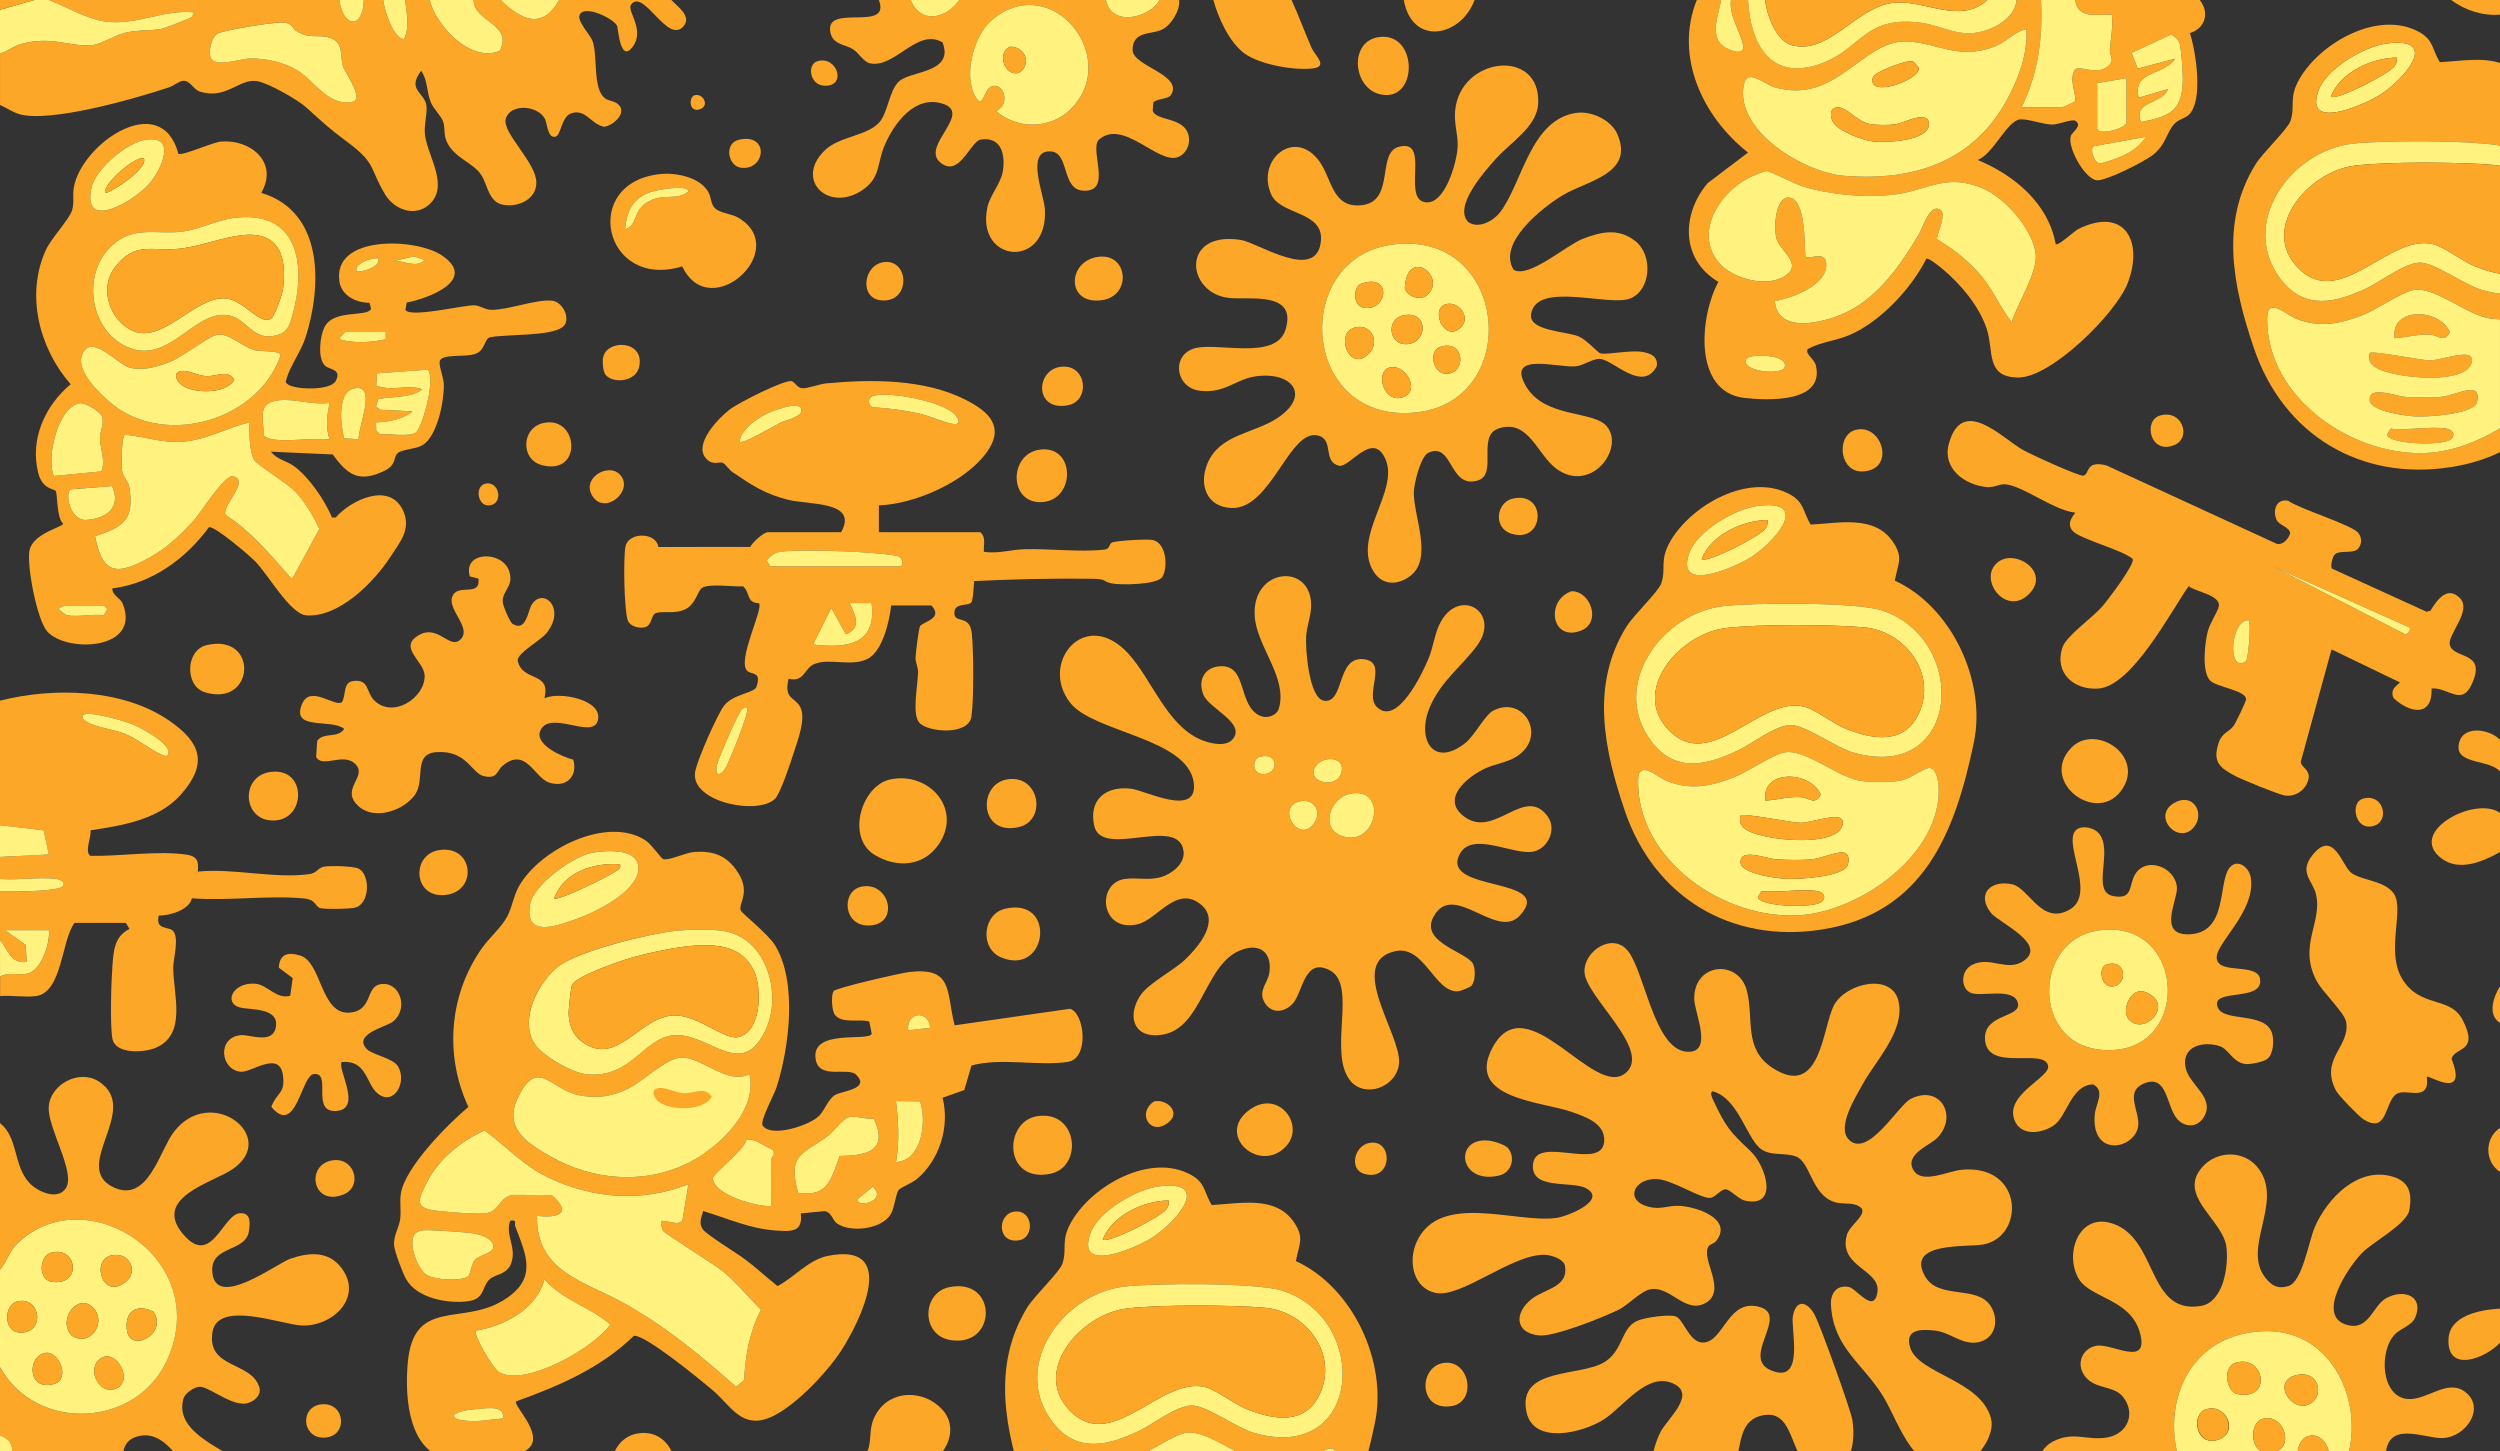 <svg width="1440" height="836" viewBox="0 0 1440 836" fill="none" xmlns="http://www.w3.org/2000/svg">
<rect x="0" y="0" width="1440" height="836" fill="#333333" stroke="none"/>
<g clip-path="url(#clip0_167_4224)">
<path d="M991.406 -0C989.888 8.297 984.333 21.319 993.206 27.028C995.836 28.73 1005.22 32.836 1004.01 26.086C1002.6 18.267 995.766 9.042 997.045 -0.014H1006.89C1008.25 25.748 1020.16 47.475 1049.6 36.365C1071.87 27.956 1074 9.731 1104.45 12.811C1119.87 14.372 1128.85 23.161 1145.48 16.931C1152.87 14.147 1160.82 8.437 1161.58 -0.014H1175.64C1176.78 21.642 1173.99 42.398 1164.39 61.861H1187.59C1188.03 61.861 1195.28 58.795 1195.43 58.134C1195.47 52.172 1191.7 45.562 1195.23 39.951C1198.58 37.547 1207.87 43.706 1214.38 38.025C1218.39 34.523 1215.07 32.034 1215.3 28.8C1215.76 22.064 1217.28 15.3 1216.43 8.409C1208.05 8.142 1196.72 11.18 1195.33 -0.014H1267.05C1272.85 7.354 1270.29 16.312 1261.38 19.069C1264.87 29.728 1269.25 58.092 1260.76 66.122C1258.47 68.287 1254.57 68.836 1252.18 71.606C1247.63 76.936 1247.78 82.997 1240.2 89.156C1235.56 92.925 1212.58 104.583 1207.6 103.837C1200.77 102.811 1190.7 84.98 1192.78 78.328C1193.48 76.078 1199.87 72.436 1195.34 69.553C1193.54 68.4 1185.76 71.775 1182.04 71.747C1176.85 71.704 1168.72 68.498 1163.69 68.765C1156.22 69.159 1147.98 89.128 1139.09 92.109C1160.14 100.828 1179.82 117.056 1184.09 140.611C1185.45 141.904 1194.88 133.017 1197.15 131.892C1223.69 118.814 1234.87 138.923 1225.55 163.097C1218.84 180.492 1181.5 217.603 1162.52 217.448C1143.53 217.294 1148.61 202.331 1144.36 189.464C1140.08 176.484 1129.7 164.081 1119.4 155.362C1117.93 154.111 1110.81 148.162 1109.56 149.062C1101.05 166.064 1083.18 185.273 1065.49 192.895C1057.47 196.354 1048.84 196.889 1041.29 201.037C1039.49 203.836 1045.05 206.662 1045.95 210.515C1050.99 232.073 1018.39 230.765 1004.78 229.205C974.869 225.801 979.13 181.631 989.817 162.365C968.119 149.569 968.372 123.398 983.672 105.426L1006.88 87.876C980.873 67.458 964.252 32.653 977.358 -0.028H991.42L991.406 -0ZM1167.19 16.875C1160.23 18.042 1155.56 24.384 1148.47 26.972C1127.74 34.551 1117.07 24.975 1098.96 23.906C1072.74 22.373 1058.16 60.764 1022.05 50.217C1016.21 48.515 1006.37 38.953 1004.43 48.783C999.141 75.558 1039.28 99.464 1062.38 101.292C1102.06 104.428 1136.53 93.473 1156.18 57.178C1162.7 45.126 1168.1 30.74 1167.19 16.875ZM1233.3 70.326C1249.83 67.022 1257.13 63.984 1257.3 45.731C1257.34 41.456 1256.48 30.037 1255.75 26.058C1255.25 23.259 1252.98 21.192 1250.56 19.926L1227.77 30.473L1231.34 39.515L1252.97 33.792C1246.47 43.734 1227.98 40.486 1231.89 56.278L1248.76 51.37C1245.64 60.117 1228.08 58.176 1233.3 70.355V70.326ZM1224.84 45L1207.97 47.812V73.828C1207.97 78.3 1222.95 74.545 1224.84 71.015V45ZM1236.09 78.764L1205.97 84.22C1203.6 85.879 1206.18 91.997 1207.97 93.6L1209.99 94.19C1219.82 91.336 1230.38 87.919 1236.09 78.764ZM1158.74 185.625C1161.89 175.008 1174.02 156.684 1172.55 145.926C1170.6 131.808 1155.3 114.229 1142.27 108.604C1120.43 99.169 1109.93 110.334 1088.97 112.331C1072.87 113.878 1053.58 112.106 1038.12 107.283C1033.55 105.862 1019.87 98.536 1017.42 98.55C1015.79 98.55 1008.37 101.869 1006.43 102.909C990.014 111.754 975.952 134.17 989.986 151.2C997.833 160.72 1018.15 166.008 1028.5 158.737C1038.49 151.734 1025.44 144.97 1023.3 137.573C1021.54 131.484 1022.55 113.92 1030.08 113.822C1040.26 113.681 1039.39 141.244 1039.89 147.74C1041.37 150.328 1053.06 142.804 1051.88 153.872C1050.75 164.39 1033.38 171.084 1024.47 173.011C1022.78 173.376 1021.85 171.998 1022.5 174.923C1025.23 192.544 1051.28 185.54 1062.7 180.281C1081.86 171.464 1095.17 152.1 1105.57 134.55C1107.58 131.147 1111.67 116.62 1117.88 121.05C1121.46 123.595 1114.95 136.462 1115.79 137.869C1125.11 143.437 1134.2 150.539 1141.2 158.906C1148.2 167.273 1152.06 177.145 1158.75 185.639L1158.74 185.625ZM1007.8 205.537C1006.43 205.973 1005.15 207.239 1005.47 208.814C1007.68 214.833 1026.73 215.606 1027.95 211.626C1030.22 204.244 1011.83 204.286 1007.8 205.537Z" fill="#FDA728"/>
<path d="M195.468 0C197.437 15.68 209.123 17.466 209.531 0H220.781C221.118 5.161 226.49 22.387 232.72 22.514C236.25 14.991 233.971 7.763 233.437 0H247.5C251.057 14.977 271.589 36.548 287.943 29.194C295.664 13.613 272.967 12.839 272.812 0H288.281C299.981 11.306 312.37 17.564 322.031 0H386.718C390.164 3.712 398.446 9.281 393.876 14.892C384.553 26.353 370.701 -7.341 363.431 2.756C360.914 6.244 371.854 17.255 364.303 27.127C357.328 36.225 356.146 17.212 355.5 15.047C354.403 11.32 337.036 2.32 333.9 8.466C332.114 12.094 339.946 19.913 341.296 23.625C344.517 32.456 341.071 51.581 348.834 56.869C350.732 58.163 353.671 58.134 355.753 59.808C361.814 64.688 353.489 72.141 348.046 73.041C340.27 71.592 337.429 62.409 328.992 65.292C323.311 67.233 323.212 77.977 319.907 78.736C315.253 79.805 315.239 70.622 313.706 68.091C309.051 60.441 293.695 59.653 291.304 68.513C289.153 76.472 308.728 93.403 308.939 105.005C309.121 115.017 298.04 119.77 289.293 117.83C281.292 116.058 280.786 105.975 277.045 100.533C272.221 93.516 261.97 91.125 257.54 82.069C255.346 77.583 256.542 74.32 255.304 70.242C254.292 66.909 249.82 62.902 248.203 59.062C245.657 53.002 246.431 46.125 242.578 40.781C234.351 51.694 244.153 53.016 245.559 60.427C246.403 64.87 244.026 71.817 244.814 77.934C246.417 90.281 259.27 107.578 246.811 118.153C238.556 125.156 226.94 120.473 221.892 112.092C212.681 96.848 216.984 94.331 200.123 81.83C189.478 73.941 185.934 70.509 176.442 61.917C171.407 57.375 154.476 47.756 148.007 46.716C137.812 45.098 130.331 57.502 115.242 52.805C111.178 51.539 109.561 45.956 105.117 46.589C103.162 46.87 99.942 49.43 97.41 50.288C78.609 56.644 28.504 71.002 10.954 65.7C7.073 64.519 3.712 62.03 0.014 60.469V30.938C4.471 29.573 7.312 26.733 12.051 25.397C30.22 20.292 40.795 27.464 53.662 25.945C58.162 25.411 65.939 20.405 71.718 18.97C79.523 17.016 86.512 17.93 93.22 16.566C94.739 16.256 109.828 10.561 110.432 9.872C111.318 8.845 111.262 8.311 111.107 7.045C93.684 5.639 78.75 14.555 61.34 12.516C50.4 11.236 38.418 3.966 28.139 0.014H195.482L195.468 0ZM170.634 17.775C168.37 16.369 168.679 13.05 162.45 12.909C157.261 12.797 129.881 17.114 125.507 19.238C121.823 21.023 119.601 30.08 121.612 33.75C124.678 38.812 138.389 33.764 144.084 33.652C153.295 33.469 165.332 36.239 172.87 41.555C181.8 47.855 190.293 62.002 203.976 58.416C208.771 55.125 198.872 42.216 197.522 37.997C195.693 32.302 198.295 24.3 189.914 21.698C182.854 19.519 178.762 22.823 170.634 17.747V17.775Z" fill="#FDA728"/>
<path d="M0 646.875C10.646 655.383 7.538 671.203 16.889 681.314C21.783 686.615 33.539 691.65 38.053 684.225C43.594 675.112 27.464 649.884 28.069 637.776C28.73 624.614 45.591 615.586 56.953 622.955C81.52 638.873 40.795 671.836 65.081 683.733C85.191 693.59 91.758 663.033 100.097 652.05C121.233 624.192 161.142 654.764 134.072 673.369C122.527 681.3 87.539 689.667 105.455 710.887C122.006 730.476 128.321 698.934 138.502 698.78C144.591 698.695 144.127 704.447 143.339 709.383C141.483 721.153 121.641 717.497 122.246 731.939C123.216 755.381 159.188 727.762 167.372 724.978C178.383 721.237 189.394 720.492 196.847 730.575C209.25 747.351 191.588 764.128 173.883 763.495C162.535 763.087 125.48 748.603 122.4 767.208C118.871 788.611 144.9 783.928 149.414 799.2C150.905 804.248 144.802 808.664 140.063 808.523C130.81 808.242 120.01 798.44 114.68 798.778C111.797 798.961 106.566 802.603 105.736 805.387C99.52 826.27 132.314 835.186 143.255 846.028C165.91 868.486 139.5 892.687 118.913 866.151C110.067 854.747 98.705 821.18 78.638 827.522C61.735 832.866 76.57 860.948 79.158 872.142C82.899 888.286 88.735 916.861 62.606 912.586C54.549 911.264 49.233 900.759 48.108 893.348C46.013 879.567 65.461 841.275 39.895 838.181C21.811 835.987 26.114 861.862 14.077 865.659C7.228 867.825 3.656 864.239 -0.042 859.233V853.608C4.402 845.733 13.275 831.29 -0.042 826.889V787.514C20.714 825.089 78.413 822.684 96.286 783.295C122.653 725.147 49.781 678.67 10.477 715.767C4.824 721.097 4.571 725.78 -0.042 731.264V646.889L0 646.875Z" fill="#FDA728"/>
<path d="M-0 403.594C30.769 395.789 70.565 396.591 97.481 415.097C115.734 427.641 120.037 439.875 104.09 457.777C91.265 472.163 70.326 475.538 52.158 478.252C52.734 482.119 48.544 490.57 52.017 492.975C68.681 493.313 91.434 489.825 107.494 492.286C113.709 493.242 114.525 496.125 113.92 502.045C134.297 499.964 158.048 506.222 177.989 503.522C182.615 502.903 183.094 499.88 186.37 499.247C189.984 498.544 203.217 498.811 206.409 500.274C213.3 503.424 213.384 520.749 204.328 522.844C201.08 523.589 188.17 523.772 184.908 523.167C181.209 522.492 182.629 518.245 175.134 517.514C154.631 515.531 131.329 519.061 110.517 517.416C109.111 524.053 97.917 527.456 91.434 527.358C89.465 535.852 96.89 533.517 99.562 536.105C103.429 539.845 99.801 552.108 99.787 557.578C99.773 572.695 107.929 595.884 89.606 603.563C82.673 606.474 66.473 607.247 64.758 598.331C63.295 590.752 64.069 564.891 64.758 556.186C65.447 547.481 65.925 539.325 74.587 535.064L72.478 531.563H42.947C35.255 541.688 35.972 571.936 20.475 573.778C14.119 574.538 6.581 573.188 0.056 573.75V562.5C5.02 559.702 10.729 561.924 15.933 560.799C23.765 559.097 29.081 543.206 28.181 535.781H2.812L14.737 544.233L15.454 554.063C6.033 555.356 4.654 547.074 -0.014 541.406V513.281C10.828 513.099 22.303 513.942 32.976 511.819C38.601 510.708 37.519 506.827 31.683 506.18C21.839 505.083 10.055 507.122 -0.028 506.25V493.594L28.097 492.174L25.144 478.266L-0.028 475.313V403.594H-0ZM47.826 412.045C46.575 413.747 48.923 415.181 50.231 415.955C55.279 418.936 65.629 420.188 71.704 422.606C79.481 425.714 86.808 432.113 93.305 434.784C94.978 435.474 96.525 436.191 97.031 433.814C98.212 428.288 81.379 419.358 76.894 417.417C72.675 415.589 50.175 408.825 47.826 412.059V412.045Z" fill="#FDA728"/>
<path d="M524.531 -0C530.395 14.217 544.922 10.786 552.656 -0H637.031C639.942 15.553 661.922 10.631 667.969 -0H679.219C679.894 6.075 674.381 14.836 668.996 17.198C662.696 19.983 652.317 17.887 652.388 28.856C652.444 38.194 682.144 43.13 674.339 54.9C672.905 57.065 666.492 56.742 664.355 58.978L663.947 63.717C665.578 69.314 679.163 67.64 683.494 75.15C686.546 80.437 684.478 87.904 678.839 90.351C667.378 95.344 646.735 67.598 632.672 80.719C627.68 87.272 640.997 111.037 623.644 109.8C611.339 108.928 616.05 87.82 605.264 87.201C590.485 86.358 601.285 111.909 601.833 120.234C604.111 155.222 561.924 151.748 568.73 119.419C570.178 112.556 576.408 105.834 577.603 98.789C579.249 89.128 576.76 78.497 564.891 80.409C558.83 81.394 552.46 103.022 541.435 93.431C530.41 83.84 560.588 65.165 542.855 59.681C526.753 54.689 514.842 71.212 509.414 84.037C505.167 94.05 507.22 102.361 496.842 109.434C477.281 122.751 457.285 103.57 475.242 86.428C483.371 78.665 498.867 78.356 506.11 70.889C511.51 65.334 512.044 52.059 517.894 46.814C524.799 40.626 549.731 42.145 542.911 24.44C528.511 15.764 515.728 39.234 501.342 36.52C497.405 35.775 494.775 30.515 491.245 28.294C486.731 25.453 479.742 25.931 478.294 18.619C474.905 1.462 513.549 19.026 506.208 -0.028H524.489L524.531 -0ZM616.838 62.775C646.425 33.117 605.222 -17.958 570.924 11.939C560.095 21.375 554.175 46.519 563.203 57.67C566.199 61.369 567.211 51.44 570.98 49.865C578.067 46.898 582.413 60.117 573.778 63.998C585.985 74.742 605.208 74.461 616.852 62.789L616.838 62.775Z" fill="#FDA728"/>
<path d="M0 787.5V731.25C4.612 725.766 4.866 721.083 10.519 715.753C49.837 678.656 122.695 725.133 96.328 783.281C78.469 822.684 20.756 825.089 0 787.5ZM29.095 721.687C22.725 723.642 21.586 737.325 30.178 738.38C47.63 740.517 44.339 717.005 29.095 721.687ZM64.322 723.066C52.059 725.597 58.964 749.278 72.464 738.323C79.959 732.248 74.531 720.956 64.322 723.066ZM9.422 749.798C2.095 752.048 1.603 768.558 13.008 767.559C26.663 766.35 22.5 745.791 9.422 749.798ZM54.422 754.158C45.577 743.203 32.484 760.078 41.358 769.345C51.891 775.983 61.045 762.356 54.422 754.158ZM88.256 755.494C78.905 750.811 71.916 755.128 73.041 765.745C74.545 780.131 97.341 768.052 88.256 755.494ZM26.353 779.245C15.314 780.834 15.764 801.9 31.387 797.077C40.655 794.208 33.933 778.162 26.353 779.245ZM56.587 783.619C50.33 789.862 57.741 804.502 67.528 799.495C77.316 794.489 65.7 774.52 56.587 783.619Z" fill="#FFF27F"/>
<path d="M1016.72 0C1017.55 8.55 1023.15 23.667 1032.15 26.058C1053.15 31.613 1068.48 5.048 1089.46 1.758C1107.49 -1.069 1128.68 14.766 1144.67 0.014H1161.55C1160.77 8.466 1152.84 14.175 1145.45 16.959C1128.82 23.203 1119.84 14.4 1104.43 12.839C1073.97 9.759 1071.86 27.984 1049.57 36.394C1020.15 47.503 1008.22 25.791 1006.86 0.014H1016.7L1016.72 0Z" fill="#FFF27F"/>
<path d="M1195.31 0C1196.7 11.194 1208.03 8.156 1216.42 8.423C1217.26 15.314 1215.75 22.092 1215.28 28.814C1215.06 32.048 1218.37 34.538 1214.37 38.039C1207.86 43.72 1198.56 37.561 1195.21 39.966C1191.68 45.577 1195.45 52.172 1195.41 58.148C1195.26 58.795 1188 61.875 1187.58 61.875H1164.38C1173.98 42.413 1176.76 21.656 1175.62 0H1195.31Z" fill="#FFF27F"/>
<path d="M743.906 0C748.069 8.887 751.387 18.267 755.325 27.253C757.505 32.217 765.478 38.348 755.93 39.445C745.355 40.655 725.456 37.195 716.709 30.712C708.075 24.314 701.663 10.195 698.906 0L743.906 0Z" fill="#FDA728"/>
<path d="M28.125 0C38.405 3.966 50.386 11.222 61.327 12.502C78.722 14.541 93.67 5.639 111.094 7.031C111.248 8.297 111.305 8.831 110.419 9.858C109.814 10.561 94.725 16.256 93.206 16.552C86.513 17.916 79.509 17.016 71.705 18.956C65.925 20.405 58.148 25.411 53.648 25.931C40.781 27.45 30.206 20.278 12.037 25.383C7.298 26.719 4.458 29.545 0 30.923V5.625L19.688 0H28.125Z" fill="#FFF27F"/>
<path d="M1144.69 -9.76566e-05C1128.68 14.752 1107.49 -1.083 1089.48 1.744C1068.48 5.048 1053.15 31.598 1032.16 26.044C1023.15 23.667 1017.55 8.55 1016.73 -0.014H1144.7L1144.69 -9.76566e-05Z" fill="#FDA728"/>
<path d="M1440 468.281V490.781C1430.21 496.209 1416.53 502.298 1406.18 494.367C1386.13 478.983 1426.13 458.029 1440 468.281Z" fill="#FDA728"/>
<path d="M272.812 0C272.953 12.839 295.664 13.627 287.944 29.194C271.603 36.548 251.058 14.977 247.5 0H272.812Z" fill="#FFF27F"/>
<path d="M1440 753.75V773.438C1431.68 782.409 1409.43 791.17 1410.33 771.3C1410.95 757.519 1428.93 754.439 1440 753.75Z" fill="#FDA728"/>
<path d="M849.375 0C841.289 21.558 813.305 26.634 808.594 0H849.375Z" fill="#FDA728"/>
<path d="M0 541.406C4.655 547.073 6.047 555.356 15.469 554.062L14.752 544.233L2.827 535.781H28.139C29.039 543.192 23.723 559.083 15.891 560.798C10.688 561.938 4.978 559.716 0.014 562.5V541.406H0Z" fill="#FFF27F"/>
<path d="M0 475.312L25.172 478.266L28.125 492.173L0 493.594V475.312Z" fill="#FFF27F"/>
<path d="M1440 426.094V444.375C1434.01 437.386 1415.22 440.367 1416.14 429.708C1417.18 417.53 1433.28 419.33 1440 426.094Z" fill="#FDA728"/>
<path d="M997.031 0C995.766 9.056 1002.6 18.267 1003.99 26.1C1005.2 32.836 995.822 28.744 993.192 27.042C984.333 21.319 989.874 8.297 991.392 0.014H997.017L997.031 0Z" fill="#FFF27F"/>
<path d="M322.031 0C312.37 17.564 299.981 11.306 288.281 0H322.031Z" fill="#FFF27F"/>
<path d="M0 513.281V506.25C10.083 507.122 21.867 505.083 31.711 506.18C37.533 506.827 38.63 510.708 33.005 511.819C22.331 513.928 10.842 513.098 0.014 513.281H0Z" fill="#FFF27F"/>
<path d="M667.969 0C661.922 10.631 639.942 15.553 637.031 0H667.969Z" fill="#FFF27F"/>
<path d="M233.438 0C233.972 7.763 236.25 14.991 232.72 22.514C226.491 22.387 221.119 5.161 220.781 0H233.438Z" fill="#FFF27F"/>
<path d="M552.656 0C544.922 10.786 530.395 14.217 524.531 0H552.656Z" fill="#FFF27F"/>
<path d="M1411.88 0H1440V8.438C1430.16 9.267 1419.78 5.948 1411.88 0Z" fill="#FDA728"/>
<path d="M209.531 0C209.123 17.466 197.437 15.68 195.469 0H209.531Z" fill="#FFF27F"/>
<path d="M0 853.594V826.875C13.317 831.277 4.444 845.719 0 853.594Z" fill="#FFF27F"/>
<path d="M1440 675C1431.03 669.234 1431.04 655.439 1440 649.688V675Z" fill="#FDA728"/>
<path d="M19.688 0L0 5.625V0H19.688Z" fill="#FDA728"/>
<path d="M1440 589.219C1432.56 584.494 1436.29 574.059 1440 568.125V589.219Z" fill="#FDA728"/>
<path d="M493.242 619.087C488.545 614.447 472.177 621.872 469.927 610.678C466.2 592.087 500.78 600.244 502.116 595.42L500.709 588.417C495.028 586.617 484.762 589.95 480.825 584.395C479.081 581.934 478.617 573.23 480.164 570.881C481.402 568.997 519.272 560.348 523.955 559.842C549.211 557.058 544.837 571.008 549.872 590.597L616.317 581.048C624.839 583.552 627.511 609.694 615.136 611.634C598.289 614.278 577.012 609.019 559.575 613.73L555.441 627.877L542.911 632.306C547.2 648.9 541.111 668.377 528.005 679.191C525.333 681.398 518.92 684.042 517.837 685.195C515.953 687.192 515.376 695.531 513.056 699.412C507.797 708.202 489.544 710.184 481.964 704.588C479.531 702.788 478.758 697.739 474.694 697.641L461.236 698.92C462.628 710.156 455.273 709.327 446.484 708.736C432.084 707.766 418.598 701.663 405.042 697.556C404.016 701.297 402.258 704.616 404.887 708.159C407.278 711.38 423.928 721.519 428.737 725.077C435.319 729.928 441.45 735.68 447.848 740.784C457.439 735.834 465.623 725.709 476.606 723.445C517.753 715.008 496.041 760.12 484.608 777.853C476.339 790.678 455.752 812.728 441.141 817.355C426.53 821.981 420.272 809.072 410.611 800.859C404.226 795.431 371.278 768.291 365.091 769.458C346.233 787.866 321.792 798.412 297.323 807.173C295.256 809.859 316.237 828.366 302.189 835.917C295.692 839.419 268.453 841.823 260.817 840.952C235.195 838.013 233.142 805.669 234.83 785.419C237.994 747.239 265.978 763.734 289.856 749.039C309.628 736.875 303.427 723.698 296.817 706.458C296.044 704.433 298.153 702.38 293.892 703.139C290.883 711.52 297.492 717.961 294.637 727.116C292.387 734.372 285.258 733.753 281.953 736.917C277.355 741.319 279.492 748.322 269.297 749.559C257.723 750.966 240.356 747.844 234.042 736.959C231.947 733.345 227.334 721.209 227.011 717.258C226.561 711.745 229.809 707.288 230.484 702.309C231.159 697.331 230.091 692.339 230.934 687.291C233.466 672.202 258.019 647.452 269.789 637.594C256.008 607.964 258.637 573.455 277.27 546.595C281.714 540.183 288.844 534.234 292.219 527.794C295.087 522.309 295.762 516.136 298.884 510.553C310.683 489.445 349.425 469.702 371.686 483.975C375.3 486.295 380.742 494.437 382.008 494.859C385.186 495.9 394.748 491.091 399.98 490.725C410.259 490.022 417.642 492.356 423.83 500.752C433.392 513.745 424.941 520.355 426.698 524.503C427.401 526.134 442.336 537.919 446.33 544.345C459.464 565.453 454.627 603.661 447.202 626.541C445.795 630.858 437.541 645.806 439.312 648.352C444.291 655.467 466.298 648.267 471.811 642.712C475.102 639.394 476.831 633.389 480.937 630.745C484.495 628.453 501.595 627.398 493.2 619.087H493.242ZM341.353 491.119C330.356 492.975 307.097 509.667 305.241 521.1C302.161 539.93 320.034 533.531 330.82 529.805C341.606 526.078 366.862 514.111 367.706 500.822C368.494 488.363 349.509 489.741 341.353 491.119ZM389.222 536.175C373.514 537.834 333.239 547.495 321.37 556.917C309.502 566.339 298.983 587.377 307.969 601.186C312.651 608.372 329.78 618.089 338.133 618.82C363.684 621.07 370.561 598.12 387.591 596.348C408.22 594.197 426.867 622.955 440.93 593.494C450.562 573.314 442.195 541.055 417.741 536.428C410.006 534.966 397.195 535.331 389.236 536.175H389.222ZM535.781 592.017C534.909 581.316 521.789 582.862 523.125 593.437L535.781 592.017ZM431.691 618.736C418.43 625.205 403.566 608.161 391.95 609.202C383.048 610.003 370.477 622.716 361.898 626.977C352.505 631.631 343.631 632.939 333.183 630.773C316.758 627.37 309.291 608.203 297.858 633.262C290.151 650.152 304.228 658.828 317.362 666.281C341.17 679.795 370.364 682.341 395.423 670.359C413.114 661.908 436.655 639.97 431.676 618.736H431.691ZM530.002 634.373L516.08 634.219C517.514 646.214 518.175 657.352 516.08 669.375C531.07 668.475 533.883 646.158 529.987 634.373H530.002ZM503.255 644.245C498.923 644.962 492.019 642.22 488.405 643.655C484.791 645.089 480.234 651.769 476.606 654.483C462.881 664.762 453.291 664.214 459.759 687.052C477.169 689.695 478.772 678.881 483.708 665.803C499.641 665.761 512.016 662.597 503.269 644.245H503.255ZM396.548 682.031C369.689 692.747 341.241 690.469 315.436 678.066C301.683 671.456 291.262 660.108 279.169 651.108C265.837 657 252.366 667.828 245.841 681.075C240.961 690.961 238.247 695.742 251.17 697.331C257.386 698.091 273.347 699.427 279.155 698.906C288.056 698.105 286.636 690.061 295.214 688.247L317.756 688.359C329.625 698.484 321.919 701.873 309.347 700.298C308.461 732.628 337.289 738.267 359.522 750.684C383.498 764.1 403.537 780.638 423.97 798.778L428.611 794.939C429.258 780.989 431.775 766.8 438.356 754.425C431.198 747.352 424.575 739.223 416.897 732.684C411.426 728.03 382.725 710.648 381.783 708.736C380.841 706.823 380.967 705.037 381.094 703.111L390.248 704.573L393.047 703.111L396.548 682.017V682.031ZM444.375 694.687V667.266C444.375 666.83 445.739 665.677 445.781 664.369L445.191 662.287C440.423 660.558 435.15 655.397 429.891 656.662C428.653 662.372 410.695 676.055 410.639 678.473C410.442 688.191 436.359 695.362 444.361 694.687H444.375ZM502.748 683.466L494.283 690.469C491.92 696.052 511.777 692.437 502.748 683.466ZM269.705 735.187C270.914 734.302 271.476 728.086 273.572 725.681C275.864 723.037 283.191 721.856 283.992 719.128C285.651 713.489 275.78 710.775 271.955 710.325C265.739 709.594 256.008 708.919 249.666 708.694C246.009 708.567 241.636 707.962 238.936 710.719C234.872 715.88 240.356 730.477 245.362 734.091C249.919 737.367 265.809 738.056 269.705 735.187ZM274.219 766.42C272.25 768.431 283.88 788.316 287.508 790.397C302.498 798.975 341.972 776.531 351.534 762.891C339.947 752.78 324.239 749.011 313.608 736.875C309.136 753.961 290.433 763.791 274.205 766.406L274.219 766.42ZM289.687 817.031C291.037 809.198 280.701 811.195 275.091 811.589C271.336 811.856 264.501 812.503 261.576 814.95C260.93 818.002 267.637 818.283 269.311 818.423C276.483 819.028 282.726 817.481 289.701 817.031H289.687Z" fill="#FDA728"/>
<path d="M1064.85 656.381C1075.91 667.518 1093.18 636.778 1100.56 632.981C1117.27 624.403 1128.14 642.642 1115.92 655.368C1111.56 659.91 1096.35 665.029 1102.4 674.367C1107.41 682.087 1122.34 674.451 1130.08 673.762C1165.84 670.57 1166.44 712.532 1142.24 716.849C1132.89 718.523 1097.2 715.021 1108.94 735.342C1116.73 748.814 1138.94 739.912 1146.71 752.399C1151.63 760.303 1149.44 771.215 1139.4 773.128C1130.08 774.9 1123.48 767.362 1114.44 766.392C1106.44 765.534 1096.89 765.548 1100.29 776.292C1105.09 791.437 1140.85 794.784 1146.81 816.975C1149.57 827.226 1137.88 842.639 1128.19 844.832C1102.04 850.767 1094.71 820.842 1084.78 804.459C1073.24 785.418 1055.9 776.503 1054.63 751.542C1054.29 744.904 1057.92 740.024 1064.87 741.276C1069.3 742.078 1079.27 757.054 1081.38 744.496C1083.61 731.235 1058.79 729.97 1063.74 711.492C1065.28 705.782 1074.92 700.214 1072.31 696.023C1068.15 692.015 1062.56 693.956 1057.42 692.592C1043.48 688.907 1043.03 669.529 1034.61 666.182C1028.28 663.665 1019.71 666.168 1013.93 661.542C1005.9 655.115 1001.08 632.39 986.442 628.565C984.642 629.423 986.245 632.46 986.864 633.768C994.163 649.406 996.511 651.909 1008.25 663.004C1017.37 671.61 1024.69 696.009 1005.03 691.537C1001.29 690.679 996.286 684.801 993.713 685.04C991.139 685.279 988.256 689.174 985.767 689.864C980.578 691.326 963.506 679.345 954.042 679.134C940.866 678.853 935.747 691.495 949.458 695.081C956.587 696.937 960.033 694.406 966.783 694.56C976.359 694.771 998.494 701.831 988.608 714.712C987.384 716.301 985.106 716.61 984.277 717.721C979.017 724.753 995.541 743.695 982.055 750.712C970.734 756.604 962.663 741.389 951.441 742.485C945.422 743.076 938.475 751.373 932.316 754.41C923.569 758.742 895.177 770.09 886.598 769.218C872.227 767.756 872.213 756.014 882.408 748.082C889.748 742.373 903.727 741.332 901.406 729.098C900.633 725.048 893.18 722.784 889.467 722.756C870.384 722.601 841.458 747.956 826.791 744.693C813.755 741.796 811.041 726.314 815.977 715.387C829.139 686.306 872.677 704.671 896.358 701.549C902.967 700.678 925.987 691.284 913.669 684.464C905.428 679.907 880.861 685.856 883.083 670.106C885.375 653.807 922.922 674.845 924.019 657.365C924.666 647.043 913.247 643.331 905.555 640.546C888.567 634.415 843.469 633.149 859.838 603.154C879.652 566.859 918.281 633.726 936.506 617.934C951.595 604.87 913.627 574.424 912.684 560.151C911.883 547.973 928.927 536.596 937.772 547.86C947.475 560.221 952.777 604.11 971.367 605.77C987.272 607.19 976.12 583.537 975.895 575.732C975.277 554.512 1001.49 552.121 1006.24 570.81C1010.31 586.757 1004.1 604.139 1020.99 615.121C1048.92 633.29 1049.64 591.707 1056.42 578.953C1063.2 566.198 1090.48 559.757 1093.73 577.546C1096.79 594.351 1080.48 610.706 1072.73 624.796C1068.71 632.123 1057.87 649.307 1064.87 656.339L1064.85 656.381Z" fill="#FDA728"/>
<path d="M847.603 567.773C846.731 568.701 841.514 570.783 840.094 570.937C826.355 572.315 820.519 543.797 803.278 547.959C775.378 554.695 807.258 596.137 805.852 612.422C804.656 626.231 786.066 632.981 777.628 622.293C764.874 606.136 781.833 567.703 766.294 559.083C751.261 550.729 750.46 571.739 744.666 578.039C739.758 583.383 732.22 584.086 728.353 577.336C724.486 570.586 730.252 566.353 731.152 560.306C732.727 549.661 726.75 543.403 716.161 546.736C693.366 553.894 693.183 593.1 668.531 596.137C652.641 598.092 649.097 584.887 656.93 573.272C661.739 566.156 675.985 559.139 682.706 552.642C690.23 545.386 703.097 530.451 691.791 521.072C677.728 509.414 666.633 529.72 655.397 532.35C633.783 537.412 631.294 508.908 647.649 506.32C654.708 505.209 661.331 507.389 668.967 505.139C674.944 503.381 682.594 497.503 681.736 490.387C679.177 469.251 634.655 494.943 630.295 475.706C626.85 460.49 637.2 452.461 651.67 454.331C659.77 455.372 690.258 471.15 687.6 450.815C684.253 425.193 630.085 421.889 616.599 405.014C598.275 382.092 624.797 349.481 649.645 376.186C663.16 390.712 671.878 417.417 691.327 425.911C696.46 428.147 706.205 430.748 710.269 425.503C717.427 416.278 696.389 408.178 693.169 400.162C689.639 391.359 694.238 383.695 703.828 383.737C718.622 383.808 712.913 406.729 726.005 412.383C729.858 414.042 735.385 412.228 736.58 408.22C741.938 390.431 723.98 372.712 722.728 355.12C720.703 326.615 756 323.845 755.213 349.453C755.044 354.867 752.724 360.928 752.344 366.328C751.838 373.247 753.863 402.792 762.905 403.678C774.478 404.817 769.824 378.197 785.236 379.687C800.03 381.122 785.588 399.74 793.041 407.165C804.741 418.851 819.506 387.45 822.895 379.209C825.455 373.022 826.214 365.864 828.97 359.972C839.63 337.275 865.167 352.293 850.753 371.911C842.161 383.611 830.377 391.865 823.781 406.814C815.611 425.376 825.37 442.533 843.75 428.189C849.6 423.633 855.141 411.933 860.063 409.359C877.908 400.036 891.97 424.87 872.831 436.19C867.488 439.354 860.949 440.058 855.394 442.659C844.65 447.693 828.97 460.856 844.411 471.065C861.497 482.358 878.485 452.179 891.52 470.348C896.864 477.801 891.521 488.601 883.505 490.444C871.903 493.101 847.477 477.886 840.53 492.497C830.25 514.111 896.189 504.801 875.419 527.372C862.046 541.898 836.958 506.77 825.624 528.201C817.706 543.164 845.621 548.381 848.602 555.468C849.91 558.576 849.867 565.284 847.575 567.731L847.603 567.773ZM725.119 436.134C721.435 437.358 720.914 445.964 727.735 445.908C737.016 445.837 736.397 432.365 725.119 436.134ZM758.419 440.578C750.474 450.07 770.316 455.709 772.749 444.543C774.661 435.768 762.75 435.403 758.419 440.578ZM777.263 457.298C766.139 459.759 759.811 477.408 773.367 481.711C793.392 488.053 799.847 452.292 777.263 457.298ZM749.166 461.475C734.442 464.118 747.717 486.253 756.577 474.637C761.724 467.887 757.378 460.012 749.166 461.475Z" fill="#FDA728"/>
<path d="M862.523 90.492C856.35 97.327 836.55 118.856 845.817 127.997C851.766 131.963 860.288 127.196 864.056 122.26C876.994 105.3 881.466 68.724 908.1 64.997C916.636 63.802 928.125 69.132 931.641 77.344C941.4 100.139 914.428 103.978 900.464 112.261C888.525 119.349 862.228 140.091 871.861 155.405C880.509 160.566 902.152 141.23 911.7 137.56C922.345 133.467 932.091 131.246 941.808 138.741C952.172 146.728 951.202 166.992 939.009 171.914C926.817 176.836 884.714 161.621 881.888 181.041C880.481 190.73 902.545 190.842 909.394 193.81C914.119 195.863 920.447 203.302 921.952 203.583C926.1 204.371 938.63 201.642 945.563 202.641C950.47 203.358 955.238 205.214 954.281 210.994C946.069 226.378 929.32 207.296 921.727 206.761C917.325 206.452 912.642 210.389 907.777 210.98C898.017 212.161 866.855 202.135 879.117 222.694C889.945 240.849 917.606 236.461 925.341 245.363C936.295 257.949 916.495 284.653 896.484 270C885.445 261.914 880.552 241.256 863.353 246.741C850.261 250.917 863.03 273.15 851.203 276.764C834.567 281.855 836.902 253.913 822.628 260.874C818.213 263.025 814.43 278.86 814.359 283.528C814.134 297.422 825.75 321.806 812.109 331.903C804.825 337.289 796.05 337.247 791.058 329.021C778.781 308.756 806.189 282.924 798.005 264.403C790.777 248.021 777.909 268.875 771.539 268.327C761.527 266.077 768.642 253.406 759.375 250.903C742.767 246.417 732.291 293.316 709.481 292.599C695.095 292.149 690.469 279.366 695.377 267.23C702.38 249.919 722.531 249.849 736.186 240.539C755.002 227.7 744.413 214.003 723.614 216.731C711.647 218.292 705.727 226.814 691.116 225.071C677.574 223.453 674.564 205.847 686.827 201.038C699.089 196.228 734.695 208.392 740.433 189.971C747.422 167.499 719.747 172.856 708.019 171.619C683.016 168.961 680.006 132.708 714.713 138.206C724.711 139.781 758.672 162.942 760.866 138.586C762.384 121.697 737.634 123.835 732.305 112.177C723.178 92.208 745.678 73.21 759.966 92.953C767.306 103.106 767.292 119.771 783.97 118.238C803.756 116.424 792.886 88.341 805.374 84.671C823.95 79.214 808.172 112.599 819.802 116.213C832.022 120.01 839.545 92.672 839.63 83.742C839.7 77.007 837.534 71.283 838.139 64.041C840.769 32.527 887.709 27.267 885.994 59.766C885.305 72.844 870.258 81.971 862.523 90.549V90.492ZM801.225 140.991C743.119 149.428 749.503 245.18 816.174 237.502C877.767 230.414 868.753 131.175 801.225 140.991Z" fill="#FDA728"/>
<path d="M102.727 88.523C104.569 90.099 122.344 81.97 127.266 81.549C144.549 80.072 160.608 93.755 150.469 111.08C186.764 121.936 185.499 165.052 175.838 194.836C173.545 201.909 166.627 212.02 165.122 217.927C164.658 219.727 163.941 220.134 165.952 221.484C170.578 224.606 190.533 225.028 193.402 219.417C197.058 212.274 189.563 213.216 186.947 210.333C182.855 205.819 184.36 194.02 186.708 188.831C191.756 177.708 211.43 183.024 213.736 177.891L212.85 174.403C205.327 174.445 196.819 170.438 195.539 162.338C191.236 135.141 239.541 137.053 254.433 147.052C275.344 161.1 247.135 171.844 234.267 174.249L233.508 178.495C236.489 183.291 267.202 175.542 273.417 175.866C276.638 176.034 279.253 178.439 283.191 178.467C292.824 178.552 309.727 172.041 318.22 173.222C324.506 174.094 329.302 184.514 323.874 188.522C316.786 193.753 291.642 192.431 282.164 194.274C279.099 195.258 279.366 201.333 274.556 203.541C268.594 206.283 253.28 203.147 253.195 208.674C253.139 212.049 255.544 217.533 255.642 221.484C255.853 230.78 252 251.466 243.169 256.528C239.33 258.722 231.666 258.834 229.233 260.874C226.167 263.461 228.797 267.624 221.316 271.238C206.874 278.213 200.18 273.628 191.714 261.774L156.08 260.156C159.216 264.558 165.122 265.388 169.439 268.58C178.242 275.077 187.045 288.155 191.264 298.111H193.331C202.43 287.691 224.775 277.355 232.285 294.328C236.925 304.847 230.456 312.216 224.705 321.019C215.227 335.489 195.286 355.753 176.513 354.459C167.231 353.813 154.477 330.933 147.024 323.367C143.592 319.88 124.003 303.117 120.375 303.638C107.114 321.792 87.455 336.122 64.702 338.92C64.547 342.928 69.3 344.363 70.664 347.709C81.506 374.442 38.545 376.27 27.225 363.741C21.361 357.258 15.356 325.899 16.959 317.194C18.788 307.224 36.183 303.595 36.38 301.697C32.513 298.167 33.188 284.597 32.133 282.881C31.219 281.377 24.497 282.052 22.064 272.574C17.058 253.097 25.903 233.663 40.697 221.316C22.599 200.7 14.597 169.65 26.466 143.902C29.588 137.124 40.064 126.127 41.555 121.022C42.821 116.705 41.752 112.289 42.525 107.93C46.997 82.659 92.784 51.3 102.741 88.538L102.727 88.523ZM84.024 80.48C73.097 82.139 55.055 97.186 52.664 108.211C47.124 133.805 77.091 115.861 85.739 106.144C92.813 98.184 102.361 77.71 84.024 80.494V80.48ZM134.663 125.522C125.016 126.759 114.033 132.342 104.611 133.453C90.169 135.155 77.119 129.909 64.617 141.272C46.35 157.866 51.722 191.419 74.546 200.377C99.028 209.995 113.892 174.628 134.606 182.517C142.524 185.527 146.517 195.539 157.528 193.5C164.56 192.192 166.191 189.169 168.061 182.841C176.681 153.703 172.589 120.67 134.649 125.522H134.663ZM226.406 150.455C232.369 149.695 239.71 154.856 244.66 149.766L238.416 147.614L226.406 150.455ZM217.969 149.077C216.492 147.755 203.977 151.116 205.327 156.094C206.803 157.416 219.319 154.055 217.969 149.077ZM222.188 191.25H198.985C198.717 191.25 195.075 194.906 195.469 195.455C204.103 197.944 213.441 197.241 222.174 195.455V191.264L222.188 191.25ZM124.777 192.895C119.827 193.936 105.483 205.425 97.988 208.378C90.492 211.331 82.336 213.764 74.489 211.683C67.627 209.855 51.638 190.477 47.025 205.256C44.241 214.186 58.022 227.391 64.674 232.749C95.667 257.695 149.006 242.058 161.663 204.581C161.424 201.755 150.82 202.556 147.586 201.867C139.711 200.208 132.033 191.363 124.791 192.881L124.777 192.895ZM216.549 243.281L216.717 248.034L218.869 250.102C223.524 249.792 236.939 251.888 239.808 248.934C243.858 244.772 251.227 216.45 246.192 212.949L217.181 215.058L216.703 222.047C225.464 225.788 235.322 221.091 243.267 224.283C236.349 229.472 226.083 228.178 217.927 229.88L216.577 234.127L218.897 236.025L237.642 236.953C232.088 241.594 223.622 243.056 216.549 243.295V243.281ZM206.578 252.97C206.227 246.431 216.295 223.552 206.058 223.495C193.613 223.425 196.13 244.449 198.197 252.506L206.578 252.97ZM156.797 253.125C166.894 254.447 179.452 252.155 189.844 253.125C187.439 245.939 188.367 239.259 189.844 232.045C180.281 233.508 170.17 229.613 160.931 230.555C147.389 231.919 152.213 240.849 151.791 250.861C151.945 251.466 156.122 253.041 156.797 253.139V253.125ZM31.008 274.149L58.458 271.505C60.877 265.106 57.699 258.441 57.544 252.422C57.431 248.302 60.16 244.35 58.838 240.047C57.952 237.15 49.05 231.778 46.027 232.242C33.356 234.225 26.494 263.545 31.008 274.134V274.149ZM143.424 243.281C130.458 246.502 118.336 253.589 104.738 254.489C93.488 255.249 82.927 251.311 71.831 250.411C70.017 251.677 69.849 267.722 70.228 270.759C70.777 275.077 73.8 276.68 74.447 280.603C77.527 299.306 70.988 303.581 54.731 308.813C59.119 332.339 68.597 330.863 86.724 320.85C95.892 315.788 104.864 307.378 111.811 299.531C115.763 295.059 129.502 273.206 134.142 274.303C144.675 276.806 126.956 291.839 130.008 296.691C143.972 305.649 155.067 318.699 165.952 331.13C166.641 331.917 167.78 333.886 168.75 332.578L183.952 304.678C180.535 297.309 175.781 289.224 170.185 283.303C165.235 278.058 148.261 267.975 146.377 264.924C143.564 260.353 143.62 248.78 143.41 243.281H143.424ZM64.533 279.999L40.697 281.855C37.153 284.274 40.444 300.038 49.711 299.461C61.355 298.744 70.088 292.261 64.533 279.999ZM38.672 354.375C44.395 355.584 53.55 353.489 59.766 354.375L61.861 350.874L59.766 348.75H37.266C37.055 348.75 33.553 350.452 33.75 350.859C34.917 351.872 37.392 354.108 38.672 354.375Z" fill="#FDA728"/>
<path d="M1360.34 721.898C1352.9 729.576 1333.91 757.476 1351.34 762.989C1364.44 767.123 1366.5 752.259 1374.31 747.843C1384.68 741.979 1396.5 746.704 1391.1 759.023C1389.15 763.495 1382.81 765.14 1379.52 768.515C1369.9 778.401 1371.57 805.148 1387.27 805.851C1398.36 806.343 1409.47 794.249 1419.62 801.52C1432.05 810.435 1420.68 827.873 1406.9 828.323C1396.03 828.674 1373.78 817.087 1374.12 840.248C1374.4 860.118 1404.32 857.067 1414.74 866.868C1426.95 878.357 1418.46 894.093 1401.4 891.449C1388.25 889.41 1385.34 868.992 1371.78 868.964C1362.73 868.949 1356.3 880.256 1359.06 888.806C1361.66 896.906 1386.35 906.876 1375.33 918.984C1362.05 933.567 1353.83 903.726 1346.25 898.804C1330.64 888.665 1323.51 903.346 1324.63 917.62C1325.32 926.325 1330.59 934.467 1331.56 943.017C1332.96 955.35 1331.1 970.959 1315.08 969.342C1284.13 966.206 1315.29 913.921 1297.87 902.151C1284.96 893.432 1284.74 916.846 1282.32 921.599C1278.56 928.982 1264.89 931.753 1262.03 922.542C1258.71 911.91 1272.68 899.479 1264.87 890.184C1251.56 874.378 1233.89 908.578 1224.75 914.653C1205.7 927.309 1193.88 904.007 1204.55 891.646C1210.02 885.318 1252.72 873.435 1232.59 857.77C1218.57 846.857 1196.56 873.042 1179.77 857.151C1171.53 849.346 1171.97 835.748 1182.57 830.278C1194.51 824.132 1202.23 830.095 1213.97 827.929C1225.84 825.735 1230.34 813.684 1222.68 804.403C1216.88 797.399 1204.92 800.732 1199.73 790.804C1196.17 783.984 1200.21 776.418 1207.6 775.153C1216.52 773.62 1238.1 787.992 1232.62 767.756C1227.33 748.251 1204.21 747.773 1197.48 736.804C1188.94 722.896 1197.01 699.117 1215.73 704.432C1243.25 712.237 1236.23 757.364 1267.65 752.245C1280.81 750.107 1283.89 728.887 1282.37 718.003C1280.32 703.349 1256.85 690.314 1266.38 675.056C1274.23 662.512 1292.72 661.26 1301.37 673.692C1315.05 693.337 1291.08 718.86 1305 736.157C1308.61 740.643 1312.09 742.598 1318.05 740.798C1326.19 738.351 1329.82 714.923 1333.31 706.837C1340.45 690.271 1358.03 672.117 1377.63 677.587C1387.65 680.371 1389.43 686.953 1387.86 696.726C1386.49 705.178 1366.92 715.092 1360.31 721.898H1360.34ZM1303.34 766.785C1226.07 770.329 1241.31 894.642 1316.55 874.279C1375.35 858.36 1362.15 764.085 1303.34 766.785Z" fill="#FDA728"/>
<path d="M484.453 306.563C494.775 288.506 465.933 290.883 453.923 287.874C440.62 284.541 433.026 279.478 421.987 271.997C419.962 270.633 417.754 267.16 416.306 266.583C414.112 265.711 410.892 268.313 407.025 264.445C398.77 256.177 414 240.666 420.581 235.674C425.236 232.144 451.898 218.475 456.033 219.586C458.015 220.12 458.958 223.285 461.939 223.608C465.089 223.945 471.923 221.189 476.015 220.81C502.031 218.391 532.603 218.208 556.411 230.386C569.756 237.206 579.079 245.925 568.111 260.86C555.75 277.678 526.936 290.377 506.236 291.094V306.563H564.609C568.083 309.22 566.465 313.96 566.719 317.827C574.509 319.106 582.623 316.575 589.865 316.35C604.209 315.928 622.898 318.192 636.384 316.533C639.562 316.139 638.62 313.088 640.715 312.399C643.809 311.386 660.839 310.317 664.158 311.091C672.019 312.947 672.806 327.066 669.487 332.339C666.647 336.839 645.637 337.092 640.575 336.08C634.458 334.856 638.508 333.464 627.961 333.352C605.531 333.113 583.383 333.619 561.122 334.702C560.883 337.303 560.615 345.46 559.42 347.049C557.831 349.172 550.294 347.147 549.759 352.266C548.958 360 558.604 353.18 559.772 364.852C560.812 375.258 560.995 402.61 559.561 412.664C557.972 423.802 534.473 421.889 529.495 416.222C525.192 411.328 528.651 394.72 528.82 387.366C528.89 384.399 527.315 381.628 527.358 378.985C527.4 376.341 529.186 361.617 530.029 360.563C532.097 357.961 543.501 356.26 536.498 348.75H513.295C512.423 357.694 508.247 375.244 499.753 379.505C490.289 384.258 477.787 378.844 468.984 382.486C463.359 384.82 463.106 393.328 454.233 390.938C451.547 402.3 457.003 401.33 460.49 406.463C464.906 412.974 459.351 426.586 457.101 433.87C455.414 439.327 449.648 456.553 446.569 459.9C437.456 469.8 397.631 462.375 400.387 444.67C401.386 438.244 413.044 411.764 417.051 406.491C422.24 399.685 434.461 399.277 435.712 395.635C438.933 386.311 432.59 388.969 430.186 386.185C424.758 379.87 439.72 350.831 437.231 347.485C429.665 347.119 432.351 341.606 428.02 337.711C422.508 338.161 407.939 335.813 404.17 338.794C401.794 340.678 400.626 347.878 395.058 350.775C389.011 353.925 382.162 351.689 377.761 353.166C374.906 354.122 375.75 359.986 371.672 361.21C368.423 362.194 363.094 360.928 361.715 357.595C359.437 352.069 358.959 320.85 360.309 314.62C362.067 306.563 377.803 306.239 379.209 315.07L432.14 315.028C433.392 312.413 439.875 306.563 442.265 306.563H484.453ZM502.959 228.038C499.64 229.064 499.654 233.635 502.959 234.619C511.72 235.069 520.439 236.264 529.003 238.106C535.598 239.513 542.587 243.028 548.381 244.083C554.175 245.138 552.586 241.355 549.731 238.472C542.7 231.356 512.17 225.183 502.959 228.038ZM461.179 234.942C458.761 231.202 444.178 236.939 440.606 238.81C435.375 241.552 426.234 248.133 426.108 254.531C427.711 256.135 446.259 245.11 449.508 243.492C452.756 241.875 464.259 239.681 461.194 234.956L461.179 234.942ZM443.672 326.25H518.203C520.664 326.25 519.975 321.694 517.865 320.611C515.137 319.205 495.042 317.967 490.148 317.756C480.67 317.349 456.215 316.322 448.186 318.122C445.486 318.727 443.32 320.738 441.562 322.763L443.672 326.264V326.25ZM502.031 347.344H489.375C492.553 354.319 496.575 361.406 487.223 365.372L478.814 350.199L468.267 371.25C487.434 373.528 505.181 371.588 502.017 347.344H502.031ZM430.298 407.827C427.486 407.25 427.008 409.177 425.798 411.047C423.436 414.717 414.084 436.205 413.001 440.466C411.342 447.005 415.153 447.792 418.345 441.563C420.398 437.555 432.028 409.739 430.298 407.827Z" fill="#FDA728"/>
<path d="M1344.71 319.556C1343.47 320.808 1342.27 326.095 1343.14 327.488L1397.73 352.378L1399.96 351.717C1403.77 345.516 1409.65 337.219 1416.87 344.461C1424.08 351.703 1409.78 365.33 1411.09 371.377C1412.94 379.997 1433.21 374.597 1423.41 394.749C1417.65 406.575 1410.09 395.888 1400.61 396.549C1401.15 413.086 1388.26 410.934 1378.77 402.188C1375.92 396.492 1382.32 393.905 1382.3 393.033L1342.97 374.049L1325.28 438.666C1325 441.759 1330.8 443.236 1329.71 448.594C1328.41 454.95 1322.24 459.239 1315.9 458.156C1312.09 457.509 1291.72 449.184 1287.58 447.005C1278.56 442.294 1274.3 438.891 1277.94 427.866C1279.88 421.988 1283.74 421.777 1286.51 418.149C1287.63 416.672 1293.75 404.044 1293.74 402.806C1293.65 397.519 1276.65 395.831 1272.99 391.964C1268.11 386.817 1269.97 370.519 1271.62 363.867C1272.87 358.833 1277.62 352.167 1278.06 349.088C1278.96 342.717 1264.71 340.903 1260.65 337.641C1250.32 352.364 1228.02 395.283 1208.62 396.619C1194.48 397.603 1183.13 387.492 1187.93 372.994C1190.14 366.3 1205.09 355.95 1210.8 349.453C1213.86 345.952 1230.03 324.647 1228.43 321.933C1222.21 316.575 1198.11 310.556 1193.88 305.831C1189.41 300.839 1195.65 295.72 1195.28 295.284C1183.15 293.892 1166.58 280.814 1155.92 279.042C1151.96 278.381 1148.91 280.941 1144.59 280.575C1131.64 279.478 1118.62 269.803 1122.54 255.586C1130.16 227.981 1152.45 251.62 1164.81 258.933C1168.92 261.366 1197.7 274.556 1200.07 273.98C1203.78 273.08 1200.97 264.924 1213.31 268.088L1311.64 313.341C1315.14 313.889 1318.23 310.331 1319.12 307.181C1319.12 303.764 1312.78 302.611 1311.33 299.461C1308.78 293.92 1311.29 286.988 1317.98 288.45C1324.52 293.175 1355.06 302.372 1358.51 307.097C1360.66 310.05 1360.5 313.903 1357.83 316.491C1354.58 319.022 1347.5 316.645 1344.67 319.5L1344.71 319.556ZM1387.95 361.434L1309.23 326.25L1385.87 365.597C1387.07 364.767 1388.85 362.7 1387.97 361.434H1387.95ZM1295.14 357.202C1284.55 357.258 1282.8 388.153 1293.62 380.953C1294.97 380.053 1296.91 358.524 1295.14 357.202Z" fill="#FDA728"/>
<path d="M1306.01 609.904C1303.86 611.62 1296.31 613.209 1293.41 612.872C1286.04 612 1283.71 604.167 1278.35 602.508C1268.52 599.47 1256.47 602.873 1258.89 614.911C1260.94 625.162 1276.68 632.447 1269.04 643.992C1265.4 649.504 1258.68 649.448 1254.33 644.808C1247.62 637.636 1248.78 618.469 1235.04 624.051C1223.33 628.819 1232.76 640.279 1231.59 648.619C1229.72 661.95 1204.4 667.111 1206.58 641.981C1207.11 635.836 1212.82 628.2 1205.56 624.586C1192.91 625.092 1190.63 642.853 1183.15 648.098C1176 653.104 1163.6 654.722 1160.16 644.681C1155.19 630.225 1180.83 620.634 1179.73 614.039C1177.89 603.056 1143.97 618.173 1143.34 598.247C1142.89 583.945 1164.16 586.153 1162.34 577.87C1160.31 568.701 1142.33 574.045 1135.81 572.104C1129.3 570.164 1128.98 559.336 1135.84 555.806C1146.35 550.392 1156.09 560.137 1165.75 553.373C1179.49 543.754 1151.2 531.323 1146.85 525.909C1138.13 515.039 1146.73 506.531 1159.16 509.4C1168.8 511.622 1176.09 533.489 1192.39 523.758C1208.05 514.392 1186.51 483.497 1196.69 477.45C1200.05 475.453 1205.97 476.873 1208.59 479.643C1217.91 489.572 1204 513.548 1217.14 516.108C1228.92 518.414 1225.98 509.878 1229.85 503.578C1236.36 492.947 1253.29 499.584 1253.92 511.411C1254.29 518.329 1242.84 538.495 1260.45 538.172C1283.36 537.75 1277.44 509.02 1284.02 500.09C1288.35 494.226 1295.49 499.148 1296.48 505.673C1299.39 525.023 1276.02 543.361 1276.82 551.925C1277.79 562.233 1302.98 553.345 1301.86 565.818C1300.96 575.972 1276.31 570.248 1277.02 578.461C1278 590.09 1305.56 581.456 1308.9 595.87C1309.84 599.934 1309.47 607.148 1306 609.933L1306.01 609.904ZM1207.6 536.119C1171.5 542.264 1170.52 599.976 1208.83 604.533C1263.56 611.029 1260.7 527.076 1207.6 536.119Z" fill="#FDA728"/>
<path d="M1062.65 841.865C1058.1 846.618 1049.89 847.968 1043.79 845.493C1030.74 840.206 1034 811.645 1015.58 815.175C1001.39 817.903 1003.27 832.289 999.506 842.723C994.106 857.714 978.342 875.137 961.397 864.604C947.447 855.928 950.189 837.646 956.405 824.934C960.103 817.382 978.019 802.842 963.239 796.668C948.459 790.495 934.987 810.435 923.78 817.607C911.714 825.328 883.167 832.471 879.23 813.178C873.928 787.218 910.561 793.223 924.37 784.448C935.437 777.417 933.441 764.24 943.959 760.443C948.319 758.868 960.961 756.942 965.123 758.221C969.736 759.642 972.858 773.324 980.845 773.31C993.009 773.282 995.217 747.14 1013.98 752.962C1030.23 757.996 1002.82 781.889 1019.88 789.229C1040.06 797.92 1031.26 765.21 1032.72 757.898C1034.77 747.632 1041.48 749.854 1045.55 757.926C1048.78 764.339 1066.02 811.912 1066.99 818.043C1068.13 825.299 1067.98 836.254 1062.63 841.837L1062.65 841.865Z" fill="#FDA728"/>
<path d="M313.594 402.187C322.172 398.137 347.906 403.045 344.278 415.252C341.128 425.869 317.166 408.966 311.4 420.483C307.209 428.836 324.211 436.092 330.216 437.569C332.972 447.455 325.983 453.881 316.322 450.773C307.884 448.059 302.934 430.045 289.73 440.901C285.708 444.206 286.945 448.551 279.197 447.187C271.449 445.823 269.297 431.887 251.184 433.251C237.755 434.264 245.067 449.255 239.063 457.734C232.664 466.776 216.056 472.641 206.831 464.653C195.216 454.584 212.077 447.469 204.68 440.086C197.691 433.111 185.499 442.8 182.109 435.952L182.714 426.698C186.37 421.537 194.878 425.475 198.253 419.78C190.688 413.705 167.274 421.116 174.038 405.38C178.833 394.242 192.867 407.545 196.945 404.437C199.364 400.669 197.438 393.145 203.231 392.301C212.513 390.937 210.938 398.419 215.114 402.947C225.774 414.534 245.138 401.991 244.589 388.969C244.238 380.728 228.98 372.825 241.313 365.808C252.422 359.494 258.905 374.217 265.092 368.48C272.095 361.997 258.117 351.633 260.367 344.137C263.011 335.348 276.792 344.489 275.611 333.309L270.605 332.001C266.428 317.362 289.434 316.997 293.274 328.992C296.17 338.048 289.322 339.919 289.561 346.598C289.645 348.961 293.653 358.326 295.27 359.339C302.92 364.148 304.088 352.251 305.958 348.848C312.103 337.655 326.658 349.861 314.775 364.697C311.274 369.07 298.266 375.891 298.139 380.348C300.67 393.089 317.602 386.437 313.58 402.187H313.594Z" fill="#FDA728"/>
<path d="M517.514 843.751C515.841 860.19 531.647 857.771 541.955 862.186C567.309 873.071 548.114 900.015 558.928 914.119C567.098 924.793 587.855 916.327 600.244 934.679C605.152 941.949 610.355 969.624 603.309 973.843C591.694 980.804 594.169 956.897 582.23 954.029C573.384 951.905 564.637 968.218 546.567 956.011C532.8 946.716 535.472 934.735 528.103 922.444C519.019 907.313 510.595 917.283 497.827 916.285C478.842 914.794 477.211 896.4 484.875 882.127C488.18 875.968 498.037 867.84 498.966 861.005C499.641 855.971 493.987 849.685 495.014 843.146C495.577 839.574 499.486 837.254 500.287 834.258C502.087 827.579 500.259 822.165 504.548 814.613C512.747 800.199 532.294 800.283 542.869 812.04C556.875 827.607 535.219 853.018 517.514 843.736V843.751Z" fill="#FDA728"/>
<path d="M1397.83 620.156C1399.85 635.456 1385.89 626.512 1380.4 630.126C1373.34 634.781 1375.41 653.611 1361.32 644.695C1358.63 642.994 1346.95 630.956 1345.51 628.172C1335.97 609.708 1353.87 603.056 1351.38 588.614C1350.45 583.256 1337.72 571.458 1334.29 564.862C1323.52 544.247 1338.17 530.986 1333.88 514.645C1331.92 507.15 1324.24 502.523 1331.72 492.876C1344.07 476.958 1349 498.755 1354.27 502.706C1360.34 507.262 1373.53 507.08 1378.83 514.715C1385.07 523.701 1374.19 547.65 1383.48 563.498C1393.73 580.978 1411.24 573.37 1418.51 587.531C1428.24 606.487 1413.87 602.789 1412.09 609.905C1421.76 634.303 1398.81 619.031 1397.85 620.156H1397.83Z" fill="#FDA728"/>
<path d="M211.317 604.335C214.298 607.387 226.294 609.609 229.078 613.968C234.844 622.996 226.912 637.523 217.462 629.802C210.923 624.473 211.331 610.424 196.889 611.718C193.795 615.093 209.32 639.21 193.402 639.927C178.889 640.574 191.433 617.484 180.717 618.665C173.475 619.467 170.536 654.876 156.291 637.537C159.412 629.015 164.362 630.252 162.998 619.523C161.086 604.616 144.83 617.948 138.656 617.329C126.83 616.162 124.987 597.501 138.656 596.249C143.986 595.757 157.387 601.902 158.948 591.229C160.509 580.556 144.928 581.709 138.825 580.457C128.489 578.334 133.734 565.635 146.939 566.606C154.097 567.126 159.145 575.845 167.175 573.552L168.595 563.371L160.594 557.381C161.016 549.337 165.937 548.226 173.053 550.448C185.4 554.301 184.627 584.648 201.473 583.27C214.748 582.173 210.473 568.448 219.023 566.915C230.217 564.904 235.772 580.879 226.364 588.431C222.525 591.524 202.894 595.673 211.331 604.307L211.317 604.335Z" fill="#FDA728"/>
<path d="M380.798 100.223C389.7 99.408 402.876 102.08 407.855 110.348C409.781 113.555 409.219 117.633 412.073 120.192C414.928 122.751 421.467 123.173 425.194 125.353C456.37 143.62 408.951 187.13 392.962 153.45C347.273 167.301 334.055 104.498 380.798 100.223ZM360.014 132.173C367.425 129.642 364.514 121.936 372.192 116.944C381.966 110.573 388.87 116.114 396.548 110.391C396.689 105.919 378.295 109.505 375.497 110.391C364.556 113.906 361.055 121.162 360.028 132.173H360.014Z" fill="#FDA728"/>
<path d="M512.901 448.917C535.275 444.276 554.625 466.228 540.619 486.464C531.815 499.176 516.544 500.104 503.859 492.468C487.153 482.414 496.181 452.376 512.901 448.917Z" fill="#FDA728"/>
<path d="M366.651 825.792C393.173 820.35 399.853 867.445 366.286 863.465C346.922 861.173 347.498 829.729 366.651 825.792Z" fill="#FDA728"/>
<path d="M1192.98 430.791C1206.55 416.602 1235.01 434.7 1222.68 454.163C1208.71 476.199 1174.09 450.549 1192.98 430.791Z" fill="#FDA728"/>
<path d="M597.319 642.951C620.915 639.112 624.108 672.145 605.081 676.069C578.025 681.651 577.898 646.101 597.319 642.951Z" fill="#FDA728"/>
<path d="M546.651 741.431C574.79 735.637 574.523 775.912 547.833 771.946C530.198 769.331 531.028 744.651 546.651 741.431Z" fill="#FDA728"/>
<path d="M794.194 21.361C817.214 18.028 817.102 60.047 794.503 54.197C779.217 50.245 776.939 23.864 794.194 21.361Z" fill="#FDA728"/>
<path d="M578.967 523.42C608.765 516.558 603.422 562.275 576.928 551.588C564.033 546.385 566.058 526.388 578.967 523.42Z" fill="#FDA728"/>
<path d="M740.602 660.446C725.4 676.407 699.694 653.499 719.944 639.085C736.664 627.188 752.147 648.324 740.602 660.446Z" fill="#FDA728"/>
<path d="M119.123 371.559C149.189 364.682 146.798 407.573 118.055 398.756C106.256 395.142 106.791 374.385 119.123 371.559Z" fill="#FDA728"/>
<path d="M598.725 259.017C619.819 255.966 619.72 288.83 599.512 289.238C580.978 289.603 581.217 261.563 598.725 259.017Z" fill="#FDA728"/>
<path d="M580.458 448.861C598.936 446.189 603.113 472.655 586.828 476.409C563.878 481.697 563.034 451.378 580.458 448.861Z" fill="#FDA728"/>
<path d="M155.77 444.656C176.344 441.844 176.372 470.489 159.469 472.472C139.781 474.778 137.517 447.145 155.77 444.656Z" fill="#FDA728"/>
<path d="M252.773 489.684C273.403 486.309 275.541 514.969 255.023 515.602C237.909 516.122 237.136 492.244 252.773 489.684Z" fill="#FDA728"/>
<path d="M632.489 147.938C649.828 145.519 652.134 170.353 634.823 172.884C614.053 175.936 614.461 150.455 632.489 147.938Z" fill="#FDA728"/>
<path d="M313.214 243.605C333.338 239.428 335.784 274.12 312.145 267.919C299.602 264.628 300.291 246.29 313.214 243.605Z" fill="#FDA728"/>
<path d="M1150.72 323.859C1160.59 315.928 1180.86 329.006 1169.21 341.634C1155.85 356.119 1138.75 333.464 1150.72 323.859Z" fill="#FDA728"/>
<path d="M832.134 784.983C846.858 783.549 850.711 807.792 835.917 809.944C816.539 812.771 817.13 786.446 832.134 784.983Z" fill="#FDA728"/>
<path d="M868.641 661.332C873.07 666.704 870.75 675.408 863.48 677.11C839.855 682.651 837 654.329 858.122 657.057C860.695 657.394 867.08 659.447 868.641 661.346V661.332Z" fill="#FDA728"/>
<path d="M1068.36 247.767C1082.78 243.436 1090.91 266.428 1077.27 270.773C1059.69 276.37 1056.66 251.283 1068.36 247.767Z" fill="#FDA728"/>
<path d="M496.027 510.751C512.142 507.263 518.456 531.844 501.314 533.054C485.494 534.179 484.341 513.282 496.027 510.751Z" fill="#FDA728"/>
<path d="M611.353 211.233C626.147 209.784 628.144 230.892 615.206 233.409C595.575 237.22 596.32 212.695 611.353 211.233Z" fill="#FDA728"/>
<path d="M905.231 340.537C916.411 340.537 922.388 358.495 910.884 363.15C893.503 370.167 889.973 345.684 905.231 340.537Z" fill="#FDA728"/>
<path d="M871.495 287.156C891.337 282.825 889.791 313.537 870.398 307.35C859.908 304.003 861.834 289.266 871.495 287.156Z" fill="#FDA728"/>
<path d="M509.977 150.891C524.152 150.103 524.306 175.106 507.08 172.941C494.592 171.366 497.447 151.594 509.977 150.891Z" fill="#FDA728"/>
<path d="M192.291 668.264C204.553 667.055 208.884 683.564 197.93 687.994C179.466 695.433 175.711 669.91 192.291 668.264Z" fill="#FDA728"/>
<path d="M349.088 216.239C347.344 214.495 346.922 208.533 347.358 206.086C349.313 195.16 371.588 195.792 368.156 211.331C366.328 219.586 354.094 221.217 349.088 216.239Z" fill="#FDA728"/>
<path d="M185.259 808.889C199.238 807.567 200.686 828.085 186.328 828.071C173.672 828.071 172.716 810.071 185.259 808.889Z" fill="#FDA728"/>
<path d="M1244.14 239.344C1256.93 235.575 1262.43 252.07 1252.6 256.275C1238.5 262.308 1234.25 242.255 1244.14 239.344Z" fill="#FDA728"/>
<path d="M356.85 273.15C365.738 282.023 349.06 296.705 341.621 286.284C334.181 275.864 350.002 266.316 356.85 273.15Z" fill="#FDA728"/>
<path d="M1263.8 476.311C1254.91 487.336 1239.23 470.25 1252.17 462.572C1263.12 456.061 1270.21 468.352 1263.8 476.311Z" fill="#FDA728"/>
<path d="M788.527 658.379C802.702 655.411 802.406 681.047 785.686 676.111C777.094 673.566 779.906 660.193 788.527 658.379Z" fill="#FDA728"/>
<path d="M425.7 80.465C443.306 76.556 441.014 98.198 426.966 96.637C419.217 95.765 416.869 82.434 425.7 80.465Z" fill="#FDA728"/>
<path d="M584.48 697.865C595.238 696.712 596.053 712.87 587.039 714.389C573.961 716.597 574.383 698.948 584.48 697.865Z" fill="#FDA728"/>
<path d="M1360.84 460.111C1373.88 456.16 1377.39 475.608 1364.79 476.115C1356.12 476.466 1354.09 462.151 1360.84 460.111Z" fill="#FDA728"/>
<path d="M664.748 634.402C671.934 632.799 679.978 640.364 673.537 646.074C663.173 655.271 654.215 641.489 664.748 634.402Z" fill="#FDA728"/>
<path d="M470.63 35.339C482.105 31.542 488.306 50.175 474.609 49.359C466.439 48.881 464.752 37.294 470.63 35.339Z" fill="#FDA728"/>
<path d="M279.436 278.635C287.212 276.722 289.997 288.942 283.078 290.897C275.259 293.105 272.995 280.224 279.436 278.635Z" fill="#FDA728"/>
<path d="M400.12 54.858C405.028 53.466 409.233 61.313 402.652 63.084C396.802 64.659 396.647 55.842 400.12 54.858Z" fill="#FDA728"/>
<path d="M1158.74 185.625C1152.06 177.131 1148.27 167.358 1141.19 158.892C1134.1 150.427 1125.1 143.424 1115.77 137.855C1114.93 136.435 1121.44 123.567 1117.87 121.036C1111.65 116.606 1107.56 131.133 1105.55 134.536C1095.16 152.086 1081.86 171.45 1062.69 180.267C1051.27 185.527 1025.21 192.516 1022.48 174.91C1021.84 171.985 1022.75 173.363 1024.45 172.997C1033.35 171.085 1050.74 164.391 1051.86 153.858C1053.04 142.791 1041.36 150.314 1039.88 147.727C1039.37 141.244 1040.25 113.681 1030.06 113.808C1022.55 113.906 1021.53 131.471 1023.29 137.56C1025.42 144.956 1038.49 151.721 1028.49 158.724C1018.12 165.98 997.819 160.706 989.972 151.186C975.937 134.156 990 111.741 1006.41 102.896C1008.35 101.841 1015.78 98.536 1017.41 98.536C1019.85 98.536 1033.54 105.849 1038.11 107.269C1053.56 112.092 1072.86 113.864 1088.96 112.317C1109.91 110.306 1120.4 99.141 1142.25 108.591C1155.29 114.23 1170.59 131.808 1172.53 145.913C1174.01 156.671 1161.89 174.994 1158.72 185.611L1158.74 185.625Z" fill="#FFF27F"/>
<path d="M1167.19 16.875C1168.1 30.741 1162.7 45.127 1156.18 57.178C1136.53 93.473 1102.06 104.428 1062.38 101.292C1039.27 99.464 999.141 75.544 1004.43 48.783C1006.37 38.953 1016.23 48.516 1022.05 50.217C1058.16 60.764 1072.74 22.373 1098.96 23.906C1117.07 24.975 1127.74 34.552 1148.47 26.972C1155.56 24.384 1160.23 18.042 1167.19 16.875ZM1099.39 35.409C1095.92 35.55 1079.73 41.442 1078.8 44.55C1075.04 57.22 1106.93 45.802 1105.16 38.939L1102.46 35.789C1101.47 35.072 1100.46 35.367 1099.39 35.409ZM1056.53 71.311C1060.28 75.98 1073.28 80.93 1079.31 81.548C1086.1 82.252 1111.88 81.338 1111.04 71.044C1110.37 63.028 1096.35 70.987 1091.83 71.606C1087.76 72.155 1080.83 72.141 1076.81 71.395C1069.66 70.088 1063.67 61.355 1058.22 61.805C1053.35 62.212 1054.04 68.217 1056.53 71.311Z" fill="#FFF27F"/>
<path d="M1233.3 70.327C1228.08 58.148 1245.64 60.103 1248.76 51.342L1231.89 56.25C1227.98 40.472 1246.49 43.706 1252.97 33.764L1231.34 39.487L1227.77 30.445L1250.56 19.898C1252.97 21.164 1255.23 23.231 1255.75 26.03C1256.48 30.023 1257.33 41.442 1257.3 45.703C1257.13 63.97 1249.83 66.994 1233.3 70.298V70.327Z" fill="#FFF27F"/>
<path d="M1224.84 45V71.016C1222.95 74.545 1207.97 78.3 1207.97 73.828V47.812L1224.84 45Z" fill="#FFF27F"/>
<path d="M1236.09 78.764C1230.38 87.919 1219.82 91.336 1209.99 94.191L1207.97 93.6C1206.18 91.997 1203.6 85.88 1205.97 84.22L1236.09 78.764Z" fill="#FFF27F"/>
<path d="M1007.8 205.538C1011.84 204.286 1030.23 204.244 1027.95 211.627C1026.73 215.606 1007.68 214.833 1005.47 208.814C1005.13 207.253 1006.42 205.974 1007.8 205.538Z" fill="#FFF27F"/>
<path d="M170.634 17.775C178.777 22.838 182.855 19.533 189.914 21.727C198.295 24.328 195.708 32.33 197.522 38.025C198.872 42.244 208.772 55.153 203.977 58.444C190.294 62.03 181.8 47.883 172.87 41.583C165.333 36.253 153.295 33.483 144.084 33.68C138.403 33.792 124.678 38.841 121.612 33.778C119.602 30.108 121.809 21.052 125.508 19.266C129.881 17.142 157.247 12.825 162.45 12.938C168.68 13.078 168.356 16.383 170.634 17.803V17.775Z" fill="#FFF27F"/>
<path d="M47.827 412.046C50.189 408.811 72.675 415.589 76.894 417.403C81.38 419.344 98.213 428.274 97.031 433.8C96.525 436.177 94.978 435.46 93.305 434.771C86.808 432.099 79.496 425.686 71.705 422.593C65.63 420.174 55.266 418.922 50.231 415.941C48.924 415.168 46.575 413.747 47.827 412.032V412.046Z" fill="#FFF27F"/>
<path d="M616.837 62.775C605.194 74.447 585.97 74.728 573.764 63.984C582.398 60.103 578.053 46.885 570.965 49.852C567.183 51.441 566.17 61.355 563.189 57.656C554.175 46.519 560.081 21.361 570.909 11.925C605.222 -17.958 646.411 33.103 616.823 62.761L616.837 62.775ZM581.765 26.902C573.806 30.642 578.826 44.199 586.8 41.991C594.576 37.322 590.555 26.62 581.765 26.902Z" fill="#FFF27F"/>
<path d="M54.422 754.157C61.045 762.37 51.891 775.982 41.358 769.345C32.484 760.063 45.576 743.202 54.422 754.157Z" fill="#FDA728"/>
<path d="M88.256 755.493C97.326 768.065 74.545 780.131 73.04 765.745C71.93 755.128 78.919 750.797 88.256 755.493Z" fill="#FDA728"/>
<path d="M64.322 723.066C74.531 720.956 79.959 732.248 72.464 738.323C58.964 749.264 52.059 725.597 64.322 723.066Z" fill="#FDA728"/>
<path d="M29.096 721.687C44.325 717.019 47.63 740.531 30.178 738.379C21.6 737.325 22.725 723.642 29.096 721.687Z" fill="#FDA728"/>
<path d="M9.422 749.799C22.5 745.777 26.663 766.35 13.008 767.56C1.603 768.572 2.096 752.049 9.422 749.799Z" fill="#FDA728"/>
<path d="M26.353 779.246C33.919 778.163 40.655 794.208 31.387 797.077C15.764 801.9 15.314 780.835 26.353 779.246Z" fill="#FDA728"/>
<path d="M56.587 783.619C65.7 774.52 77.54 794.362 67.528 799.495C57.515 804.628 50.343 789.876 56.587 783.619Z" fill="#FDA728"/>
<path d="M396.548 682.031L393.047 703.125L390.248 704.588L381.094 703.125C380.967 705.052 380.883 706.936 381.783 708.75C382.725 710.649 411.426 728.044 416.897 732.699C424.575 739.224 431.198 747.352 438.356 754.439C431.775 766.814 429.258 781.003 428.611 794.953L423.97 798.792C403.537 780.652 383.512 764.114 359.522 750.699C337.303 738.267 308.475 732.628 309.347 700.313C321.919 701.874 329.611 698.499 317.756 688.374L295.214 688.261C286.65 690.075 288.056 698.119 279.155 698.921C273.347 699.441 257.386 698.105 251.17 697.346C238.247 695.756 240.961 690.989 245.841 681.089C252.366 667.842 265.837 657.014 279.169 651.122C291.262 660.122 301.683 671.485 315.436 678.08C341.241 690.483 369.689 692.761 396.548 682.046V682.031Z" fill="#FFF27F"/>
<path d="M431.69 618.736C436.669 639.97 413.128 661.908 395.437 670.359C370.378 682.34 341.17 679.795 317.376 666.281C304.242 658.828 290.165 650.151 297.872 633.262C309.29 608.217 316.772 627.37 333.197 630.773C343.645 632.939 352.519 631.631 361.912 626.976C370.49 622.729 383.062 610.003 391.964 609.201C403.565 608.161 418.43 625.19 431.705 618.736H431.69Z" fill="#FFF27F"/>
<path d="M389.222 536.174C397.181 535.331 409.992 534.965 417.727 536.427C442.181 541.054 450.549 573.327 440.916 593.493C426.853 622.94 408.206 594.182 387.577 596.348C370.561 598.134 363.684 621.084 338.119 618.82C329.752 618.088 312.624 608.371 307.955 601.185C298.969 587.376 309.825 566.057 321.356 556.917C332.888 547.776 373.5 537.834 389.208 536.174H389.222ZM400.486 544.64C390.136 545.217 372.895 548.971 362.784 551.924C356.583 553.738 330.82 562.598 329.344 567.702C328.781 569.657 327.572 580.387 327.53 582.876C327.431 589.345 329.597 595.673 334.758 599.667C355.472 615.698 368.48 584.831 388.814 584.873C402.342 584.901 417.094 599.02 425.039 597.402C438.652 594.632 439.074 569.207 434.278 559.209C427.599 545.287 414.352 543.867 400.472 544.64H400.486Z" fill="#FFF27F"/>
<path d="M274.219 766.42C290.433 763.804 309.15 753.975 313.622 736.889C324.239 749.025 339.961 752.779 351.549 762.904C341.986 776.545 302.513 798.989 287.522 790.411C283.894 788.329 272.264 768.445 274.233 766.434L274.219 766.42Z" fill="#FFF27F"/>
<path d="M341.353 491.119C349.51 489.741 368.494 488.363 367.706 500.822C366.863 514.097 341.874 525.98 330.82 529.805C319.767 533.63 302.161 539.93 305.241 521.1C307.111 509.667 330.37 492.975 341.353 491.119ZM357.174 497.827C342.352 496.688 324.563 502.172 319.219 517.5C321.103 519.258 350.1 505.055 353.911 502.284C355.655 501.019 357.82 500.822 357.174 497.827Z" fill="#FFF27F"/>
<path d="M503.255 644.245C512.016 662.583 499.641 665.761 483.694 665.803C478.758 678.895 477.155 689.695 459.745 687.051C453.276 664.214 462.867 664.776 476.592 654.483C480.22 651.769 484.861 645.061 488.391 643.654C491.92 642.248 498.909 644.948 503.241 644.245H503.255Z" fill="#FFF27F"/>
<path d="M269.705 735.187C265.824 738.056 249.919 737.381 245.363 734.09C240.356 730.476 234.872 715.879 238.936 710.718C241.636 707.962 246.024 708.553 249.666 708.693C256.008 708.918 265.739 709.593 271.955 710.325C275.78 710.775 285.652 713.475 283.992 719.128C283.191 721.856 275.864 723.037 273.572 725.681C271.477 728.1 270.914 734.301 269.705 735.187Z" fill="#FFF27F"/>
<path d="M444.375 694.687C436.373 695.362 410.456 688.19 410.653 678.473C410.709 676.04 428.667 662.371 429.905 656.662C435.164 655.396 440.437 660.571 445.205 662.287L445.795 664.368C445.753 665.676 444.389 666.815 444.389 667.265V694.687H444.375Z" fill="#FFF27F"/>
<path d="M530.002 634.373C533.897 646.158 531.084 668.475 516.094 669.375C518.175 657.352 517.514 646.214 516.094 634.219L530.016 634.373H530.002Z" fill="#FFF27F"/>
<path d="M289.687 817.031C282.712 817.481 276.483 819.028 269.297 818.423C267.623 818.283 260.915 818.002 261.562 814.95C264.501 812.503 271.336 811.856 275.076 811.589C280.687 811.181 291.023 809.198 289.673 817.031H289.687Z" fill="#FFF27F"/>
<path d="M535.781 592.017L523.125 593.438C521.789 582.863 534.91 581.33 535.781 592.017Z" fill="#FFF27F"/>
<path d="M502.748 683.466C511.777 692.438 491.92 696.038 494.283 690.469L502.748 683.466Z" fill="#FFF27F"/>
<path d="M777.262 457.299C799.833 452.292 793.378 488.053 773.367 481.711C759.811 477.408 766.153 459.76 777.262 457.299Z" fill="#FFF27F"/>
<path d="M749.166 461.475C757.364 459.998 761.709 467.888 756.577 474.638C747.731 486.253 734.442 464.119 749.166 461.475Z" fill="#FFF27F"/>
<path d="M758.419 440.578C762.75 435.403 774.661 435.769 772.748 444.544C770.316 455.709 750.473 450.07 758.419 440.578Z" fill="#FFF27F"/>
<path d="M725.119 436.134C736.397 432.365 737.016 445.837 727.735 445.907C720.914 445.964 721.435 437.357 725.119 436.134Z" fill="#FFF27F"/>
<path d="M801.225 140.991C868.753 131.175 877.781 230.414 816.173 237.502C749.489 245.166 743.119 149.428 801.225 140.991ZM822.29 169.777C833.54 159.061 810.337 141.877 809.17 165.994C810.548 171.042 818.451 173.447 822.29 169.777ZM784.209 163.364C779.189 165.094 779.161 176.105 785.419 177.23C799.186 179.705 802.237 157.177 784.209 163.364ZM834.595 174.938C822.375 175.43 831.614 198.605 841.612 188.41C847.069 182.855 840.937 174.685 834.595 174.938ZM808.2 181.688C797.681 184.05 800.142 200.152 811.772 198.056C822.712 196.088 822.262 178.538 808.2 181.688ZM780.075 188.719C768.53 192.136 777.558 215.705 788.934 203.231C794.897 196.692 789.651 185.878 780.075 188.719ZM829.209 199.927C822.487 202.247 825.412 217.899 835.706 214.903C844.594 212.316 842.737 195.258 829.209 199.927ZM802.251 211.444C791.353 211.514 796.036 232.327 807.567 228.966C818.156 225.886 810.675 211.388 802.251 211.444Z" fill="#FFF27F"/>
<path d="M143.423 243.281C143.634 248.78 143.578 260.353 146.39 264.923C148.275 267.975 165.234 278.058 170.198 283.303C175.795 289.223 180.548 297.309 183.965 304.678L168.764 332.578C167.794 333.886 166.654 331.917 165.965 331.13C155.081 318.698 143.986 305.648 130.022 296.691C126.97 291.853 144.675 276.806 134.156 274.303C129.515 273.206 115.776 295.059 111.825 299.531C104.878 307.364 95.906 315.788 86.737 320.85C68.611 330.848 59.147 332.325 54.745 308.813C71.015 303.581 77.54 299.306 74.461 280.603C73.814 276.68 70.79 275.077 70.242 270.759C69.862 267.736 70.031 251.677 71.845 250.411C82.94 251.311 93.487 255.234 104.751 254.489C118.35 253.575 130.472 246.502 143.437 243.281H143.423Z" fill="#FFF27F"/>
<path d="M124.776 192.895C132.019 191.377 139.697 200.222 147.572 201.881C150.806 202.556 161.409 201.755 161.648 204.595C148.992 242.058 95.653 257.709 64.659 232.762C57.994 227.405 44.227 214.2 47.011 205.27C51.623 190.477 67.612 209.869 74.475 211.697C82.322 213.792 90.661 211.275 97.973 208.392C105.286 205.509 119.812 193.95 124.762 192.909L124.776 192.895ZM103.57 213.905C100.026 214.987 101.503 218.63 103.43 220.711C109.083 226.842 130.303 227.587 134.972 218.672C130.908 212.555 125.17 216.9 118.814 216.661C113.766 216.478 107.775 212.625 103.57 213.905Z" fill="#FFF27F"/>
<path d="M134.663 125.522C172.603 120.67 176.695 153.703 168.075 182.841C166.205 189.169 164.574 192.206 157.542 193.5C146.531 195.539 142.538 185.527 134.62 182.517C113.906 174.642 99.042 210.01 74.559 200.377C51.736 191.405 46.364 157.866 64.631 141.272C77.133 129.91 90.183 135.141 104.625 133.453C114.033 132.342 125.03 126.76 134.677 125.522H134.663ZM140.316 135.38C128.166 136.533 114.961 142.102 103.191 143.269C87.174 144.858 77.724 138.895 66.136 154.027C57.108 165.825 62.916 184.191 76.078 190.392C93.178 198.45 111.417 171.844 128.672 171.83C140.231 171.83 149.259 187.735 156.122 183.544C158.231 182.25 162.619 169.495 163.013 166.528C165.389 148.599 161.255 133.397 140.33 135.38H140.316Z" fill="#FFF27F"/>
<path d="M31.008 274.149C26.494 263.56 33.356 234.225 46.027 232.256C49.05 231.778 57.938 237.164 58.838 240.061C60.16 244.35 57.446 248.316 57.544 252.436C57.699 258.441 60.877 265.12 58.458 271.519L31.008 274.163V274.149Z" fill="#FFF27F"/>
<path d="M84.023 80.48C102.361 77.695 92.813 98.171 85.739 106.13C77.091 115.847 47.123 133.791 52.664 108.197C55.055 97.186 73.083 82.125 84.023 80.466V80.48ZM82.969 91.421C79.875 88.496 59.498 105.174 60.483 111.094C61.566 112.388 84.994 97.875 82.969 91.421Z" fill="#FFF27F"/>
<path d="M216.548 243.281C223.636 243.042 232.087 241.58 237.642 236.939L218.897 236.011L216.576 234.113L217.926 229.866C226.083 228.178 236.348 229.458 243.267 224.269C235.322 221.077 225.464 225.774 216.703 222.033L217.181 215.044L246.192 212.935C251.226 216.436 243.872 244.758 239.808 248.921C236.939 251.874 223.523 249.778 218.869 250.088L216.717 248.021L216.548 243.267V243.281Z" fill="#FFF27F"/>
<path d="M156.797 253.125C156.108 253.041 151.945 251.452 151.79 250.847C152.212 240.834 147.389 231.905 160.931 230.541C170.17 229.613 180.281 233.494 189.844 232.031C188.367 239.245 187.439 245.939 189.844 253.111C179.451 252.141 166.894 254.433 156.797 253.111V253.125Z" fill="#FFF27F"/>
<path d="M64.533 279.999C70.087 292.261 61.355 298.744 49.711 299.461C40.444 300.038 37.153 284.274 40.697 281.855L64.533 279.999Z" fill="#FFF27F"/>
<path d="M206.578 252.97L198.197 252.506C196.13 244.448 193.612 223.425 206.058 223.495C216.295 223.552 206.226 246.417 206.578 252.97Z" fill="#FFF27F"/>
<path d="M38.672 354.375C37.406 354.108 34.931 351.858 33.75 350.859C33.553 350.466 37.055 348.75 37.266 348.75H59.766L61.861 350.873L59.766 354.375C53.55 353.489 44.395 355.584 38.672 354.375Z" fill="#FFF27F"/>
<path d="M222.188 191.25V195.441C213.441 197.241 204.103 197.944 195.469 195.441C195.061 194.892 198.703 191.236 198.984 191.236H222.188V191.25Z" fill="#FFF27F"/>
<path d="M217.969 149.077C219.319 154.055 206.803 157.416 205.327 156.094C203.977 151.116 216.492 147.755 217.969 149.077Z" fill="#FFF27F"/>
<path d="M226.406 150.455L238.416 147.614L244.659 149.766C239.709 154.856 232.369 149.696 226.406 150.455Z" fill="#FFF27F"/>
<path d="M1303.34 766.785C1362.15 764.085 1375.35 858.36 1316.55 874.279C1241.31 894.642 1226.07 770.329 1303.34 766.785ZM1287.69 784.968C1280.07 787.303 1282.19 801.688 1288.81 802.982C1309.12 806.92 1304.3 779.892 1287.69 784.968ZM1332.8 806.849C1337.98 801.703 1334.92 789.299 1322.89 792.014C1306.66 795.684 1322.27 817.312 1332.8 806.849ZM1270.87 811.659C1261.72 814.274 1264.6 833.259 1277.28 829.42C1289.97 825.581 1282.68 808.284 1270.87 811.659ZM1303.19 817.256C1294.66 819.787 1295.59 841.064 1310.7 836.128C1321.72 832.514 1314.87 813.796 1303.19 817.256ZM1329.89 827.099C1321.1 829.167 1320.02 849.009 1334.9 846.337C1346.82 844.199 1341.03 824.47 1329.89 827.099ZM1286.35 845.409C1278.89 846.956 1276.27 858.698 1284.51 862.129C1302.2 869.498 1304.24 841.696 1286.35 845.409Z" fill="#FFF27F"/>
<path d="M443.672 326.25L441.562 322.749C443.32 320.724 445.486 318.713 448.186 318.108C456.202 316.308 480.67 317.335 490.148 317.742C495.042 317.953 515.138 319.191 517.866 320.597C519.975 321.68 520.664 326.236 518.203 326.236H443.672V326.25Z" fill="#FFF27F"/>
<path d="M502.031 347.344C505.195 371.573 487.448 373.528 468.281 371.25L478.828 350.198L487.238 365.372C496.589 361.42 492.567 354.333 489.389 347.358H502.045L502.031 347.344Z" fill="#FFF27F"/>
<path d="M502.959 228.038C512.17 225.183 542.7 231.342 549.731 238.472C552.586 241.355 553.992 245.11 548.381 244.083C542.77 243.056 535.612 239.513 529.003 238.106C520.439 236.278 511.72 235.069 502.959 234.619C499.655 233.649 499.641 229.078 502.959 228.038Z" fill="#FFF27F"/>
<path d="M461.18 234.942C464.245 239.667 452.616 241.931 449.494 243.478C446.372 245.025 427.697 256.12 426.094 254.517C426.22 248.119 435.375 241.537 440.592 238.795C444.164 236.925 458.747 231.187 461.166 234.928L461.18 234.942Z" fill="#FFF27F"/>
<path d="M430.298 407.827C432.014 409.739 420.398 437.555 418.345 441.562C415.153 447.792 411.342 447.005 413.002 440.466C414.084 436.205 423.436 414.717 425.799 411.047C427.008 409.176 427.486 407.264 430.298 407.827Z" fill="#FFF27F"/>
<path d="M1387.95 361.434C1388.84 362.7 1387.05 364.767 1385.86 365.597L1309.22 326.25L1387.94 361.434H1387.95Z" fill="#FFF27F"/>
<path d="M1295.14 357.201C1296.91 358.523 1294.97 380.067 1293.62 380.953C1282.8 388.139 1284.55 357.243 1295.14 357.201Z" fill="#FFF27F"/>
<path d="M1207.6 536.119C1260.7 527.076 1263.57 611.03 1208.83 604.533C1170.52 599.977 1171.5 542.264 1207.6 536.119ZM1213.09 555.666C1208.32 557.269 1210.09 570.291 1218.23 567.942C1225.72 565.791 1224.32 551.897 1213.09 555.666ZM1231.48 571.148C1225.69 572.737 1221.9 583.495 1226.85 587.897C1235.81 595.856 1251.07 579.459 1238.01 572.541C1235.78 571.373 1234.12 570.417 1231.48 571.148Z" fill="#FFF27F"/>
<path d="M360.014 132.174C361.041 121.177 364.542 113.921 375.483 110.391C378.281 109.491 396.675 105.905 396.534 110.391C388.856 116.128 381.966 110.574 372.178 116.944C364.514 121.936 367.411 129.656 360 132.174H360.014Z" fill="#FFF27F"/>
<path d="M1056.53 71.311C1054.05 68.217 1053.35 62.213 1058.22 61.805C1063.67 61.341 1069.66 70.088 1076.81 71.395C1080.83 72.127 1087.76 72.155 1091.83 71.606C1096.35 70.988 1110.37 63.042 1111.04 71.044C1111.88 81.338 1086.12 82.252 1079.31 81.549C1073.28 80.93 1060.27 75.98 1056.53 71.311Z" fill="#FDA728"/>
<path d="M1099.39 35.409C1100.47 35.367 1101.49 35.072 1102.46 35.789L1105.16 38.939C1106.93 45.801 1075.02 57.22 1078.8 44.55C1079.73 41.428 1095.92 35.55 1099.39 35.409Z" fill="#FDA728"/>
<path d="M581.766 26.901C590.569 26.62 594.577 37.322 586.8 41.99C578.812 44.198 573.806 30.628 581.766 26.901Z" fill="#FDA728"/>
<path d="M378.57 626.904C382.775 625.625 388.766 629.478 393.814 629.661C400.17 629.9 405.922 625.554 409.972 631.672C405.303 640.587 384.083 639.842 378.43 633.711C376.503 631.615 375.026 627.987 378.57 626.904Z" fill="#FDA728"/>
<path d="M400.486 544.641C414.366 543.867 427.612 545.288 434.292 559.209C439.087 569.208 438.666 594.633 425.053 597.403C417.108 599.02 402.342 584.902 388.828 584.873C368.494 584.831 355.486 615.698 334.772 599.667C329.611 595.673 327.445 589.331 327.544 582.877C327.586 580.387 328.781 569.644 329.358 567.703C330.848 562.598 356.597 553.753 362.798 551.925C372.909 548.972 390.136 545.203 400.5 544.641H400.486Z" fill="#FDA728"/>
<path d="M357.173 497.827C357.82 500.822 355.655 501.019 353.911 502.284C350.1 505.055 321.117 519.258 319.219 517.5C324.562 502.172 342.352 496.688 357.173 497.827Z" fill="#FDA728"/>
<path d="M780.075 188.719C789.652 185.878 794.897 196.692 788.934 203.231C777.558 215.705 768.53 192.136 780.075 188.719Z" fill="#FDA728"/>
<path d="M808.2 181.687C822.248 178.537 822.698 196.087 811.772 198.056C800.142 200.137 797.695 184.05 808.2 181.687Z" fill="#FDA728"/>
<path d="M802.252 211.444C810.689 211.387 818.156 225.872 807.567 228.965C796.036 232.326 791.339 211.528 802.252 211.444Z" fill="#FDA728"/>
<path d="M822.291 169.776C818.438 173.447 810.549 171.042 809.17 165.994C810.338 141.876 833.541 159.061 822.291 169.776Z" fill="#FDA728"/>
<path d="M829.209 199.927C842.737 195.258 844.58 212.316 835.706 214.903C825.412 217.899 822.501 202.247 829.209 199.927Z" fill="#FDA728"/>
<path d="M784.209 163.364C802.238 157.177 799.186 179.705 785.419 177.23C779.161 176.105 779.189 165.094 784.209 163.364Z" fill="#FDA728"/>
<path d="M834.595 174.937C840.952 174.684 847.069 182.855 841.612 188.409C831.6 198.591 822.375 175.43 834.595 174.937Z" fill="#FDA728"/>
<path d="M103.57 213.905C107.775 212.625 113.766 216.478 118.814 216.661C125.17 216.9 130.922 212.555 134.972 218.672C130.303 227.588 109.083 226.842 103.43 220.711C101.503 218.616 100.026 214.988 103.57 213.905Z" fill="#FDA728"/>
<path d="M140.316 135.38C161.255 133.397 165.375 148.598 162.999 166.528C162.605 169.495 158.217 182.25 156.108 183.544C149.246 187.734 140.231 171.815 128.658 171.83C111.403 171.844 93.178 198.464 76.064 190.392C62.902 184.19 57.08 165.825 66.122 154.026C77.71 138.895 87.16 144.858 103.177 143.269C114.947 142.101 128.166 136.533 140.302 135.38H140.316Z" fill="#FDA728"/>
<path d="M82.969 91.42C84.994 97.875 61.58 112.387 60.483 111.094C59.484 105.173 79.875 88.495 82.969 91.42Z" fill="#FDA728"/>
<path d="M1287.69 784.969C1304.3 779.878 1309.13 806.92 1288.81 802.983C1282.19 801.689 1280.07 787.303 1287.69 784.969Z" fill="#FDA728"/>
<path d="M1303.19 817.256C1314.87 813.782 1321.72 832.513 1310.7 836.127C1295.59 841.077 1294.66 819.787 1303.19 817.256Z" fill="#FDA728"/>
<path d="M1329.89 827.1C1341.03 824.47 1346.81 844.2 1334.9 846.338C1320.03 849.01 1321.12 829.167 1329.89 827.1Z" fill="#FDA728"/>
<path d="M1270.87 811.66C1282.7 808.285 1289.49 825.722 1277.28 829.421C1265.08 833.119 1261.72 814.289 1270.87 811.66Z" fill="#FDA728"/>
<path d="M1332.8 806.85C1322.27 817.327 1306.66 795.684 1322.89 792.014C1334.94 789.286 1337.99 801.689 1332.8 806.85Z" fill="#FDA728"/>
<path d="M1091.43 334.462C1124.35 349.566 1144.21 392.695 1136.97 427.514C1126.12 479.616 1108.17 526.148 1049.39 535.401C996.961 543.656 952.65 516.544 935.845 466.889C923.934 431.705 915.989 394.608 936.815 360.956C940.823 354.473 955.308 340.734 956.897 336.037C959.864 327.234 955.687 322.889 962.128 311.737C974.278 290.742 1007.61 272.025 1030.85 284.695C1039.43 289.364 1038.42 294.75 1042.92 302.161C1059.05 301.43 1079.79 296.339 1090.45 312.272C1096.55 321.398 1093.09 324.816 1091.43 334.448V334.462ZM1012.15 291.459C999.365 293.161 977.555 305.859 973.055 318.431C964.772 341.578 997.031 327.487 1006.4 322.256C1020.95 314.114 1044.97 287.086 1012.15 291.459ZM992.503 349.144C956.756 353.419 926.789 395.353 951.455 427.373C965.292 445.345 983.208 440.705 1001.08 432.253C1009.11 428.456 1023.02 417.628 1031.48 417.628C1039.95 417.628 1057.08 430.523 1067.65 433.519C1129.85 451.139 1134.38 367.692 1083.59 351.492C1068.75 346.753 1009.56 347.105 992.503 349.144ZM1027.59 433.434C1020.28 434.967 1006.69 444.656 998.409 447.862C985.247 452.953 973.533 455.301 959.948 449.817C954.9 447.778 943.748 437.133 943.523 449.226C942.651 495.914 993.797 530.17 1036.93 527.161C1071.91 524.714 1118.26 491.808 1116.65 453.501C1116.49 449.873 1115.11 440.775 1110 442.617C1104.43 444.628 1099.76 448.987 1093.22 449.887C1088.14 450.576 1077.45 450.562 1072.36 449.887C1058.41 448.059 1039.72 430.903 1027.56 433.448L1027.59 433.434Z" fill="#FDA728"/>
<path d="M1027.59 433.435C1039.75 430.889 1058.43 448.046 1072.39 449.874C1077.48 450.535 1088.17 450.563 1093.25 449.874C1099.79 448.974 1104.45 444.614 1110.02 442.603C1115.13 440.761 1116.52 449.86 1116.67 453.488C1118.29 491.794 1071.93 524.7 1036.95 527.147C993.825 530.157 942.665 495.9 943.551 449.213C943.776 437.119 954.928 447.764 959.976 449.803C973.575 455.288 985.275 452.939 998.437 447.849C1006.72 444.643 1020.29 434.953 1027.62 433.421L1027.59 433.435ZM1016.83 461.138C1024.44 460.716 1030.19 458.564 1038 459.211C1041.86 459.521 1045.42 464.035 1048.74 457.749C1042.76 443.728 1014.5 442.969 1016.82 461.138H1016.83ZM1060.1 471.291C1056.39 468.928 1042.47 473.977 1037.18 473.949C1032.26 473.935 1004.09 468.183 1002.67 469.674C999.689 477.985 1011.29 480.516 1017.83 481.95C1027.98 484.158 1049.54 485.733 1058.23 479.56C1060.86 477.689 1063 473.133 1060.12 471.305L1060.1 471.291ZM1060 491.035C1054.77 491.541 1048.94 494.522 1042.79 495.043C1037.17 495.521 1028.8 495.352 1023.07 494.972C1017.35 494.593 1001.67 488.053 1002.61 497.053C1003.27 503.339 1023.15 505.871 1028.7 506.222C1035.31 506.644 1062.21 505.027 1064.29 498.235C1065.49 494.368 1064.83 490.557 1060 491.035ZM1046.95 513.282C1037.53 511.735 1024.5 514.421 1014.61 513.282L1012.5 516.783C1013.75 522.296 1044.1 523.252 1049.02 519.582C1052.38 517.064 1050.26 513.83 1046.94 513.282H1046.95Z" fill="#FFF27F"/>
<path d="M992.503 349.144C1009.56 347.105 1068.75 346.753 1083.59 351.492C1134.38 367.692 1129.85 451.139 1067.65 433.519C1057.08 430.524 1040.13 417.628 1031.48 417.628C1022.84 417.628 1009.11 428.456 1001.08 432.253C983.208 440.719 965.292 445.36 951.455 427.374C926.789 395.353 956.756 353.419 992.503 349.144ZM993.881 361.772C967.289 365.147 939.263 397.8 961.13 420.525C985.444 445.795 1013.77 400.472 1039.28 407.081C1045.98 408.825 1055.63 416.728 1063.17 419.752C1079.21 426.192 1097.41 429.019 1105.59 410.189C1115.45 387.52 1097.11 363.474 1073.76 361.35C1054.93 359.635 1012.33 359.438 993.895 361.772H993.881Z" fill="#FFF27F"/>
<path d="M1012.15 291.459C1044.97 287.086 1020.95 314.114 1006.4 322.256C997.045 327.487 964.786 341.578 973.055 318.431C977.555 305.845 999.366 293.161 1012.15 291.459ZM1018.11 299.545C1003.87 299.658 985.458 308.081 980.156 322.031C983.081 324.647 1013.86 308.855 1016.8 304.552C1017.97 302.85 1018.46 301.669 1018.11 299.545Z" fill="#FFF27F"/>
<path d="M1060 491.035C1064.84 490.571 1065.49 494.368 1064.29 498.235C1062.21 505.013 1035.31 506.644 1028.7 506.222C1023.13 505.857 1003.26 503.339 1002.61 497.053C1001.67 488.053 1017.51 494.607 1023.08 494.972C1028.64 495.338 1037.17 495.535 1042.79 495.043C1048.94 494.522 1054.77 491.541 1060 491.035Z" fill="#FDA728"/>
<path d="M1060.1 471.291C1063 473.133 1060.86 477.675 1058.22 479.545C1049.53 485.733 1027.95 484.158 1017.82 481.936C1011.28 480.515 999.675 477.97 1002.66 469.659C1004.09 468.169 1032.26 473.906 1037.17 473.934C1042.47 473.962 1056.39 468.914 1060.09 471.276L1060.1 471.291Z" fill="#FDA728"/>
<path d="M1016.83 461.137C1014.51 442.968 1042.78 443.728 1048.75 457.748C1045.42 464.034 1041.86 459.52 1038.01 459.211C1030.2 458.578 1024.44 460.715 1016.85 461.137H1016.83Z" fill="#FDA728"/>
<path d="M1046.95 513.281C1050.27 513.829 1052.4 517.064 1049.03 519.581C1044.1 523.265 1013.77 522.309 1012.51 516.783L1014.62 513.281C1024.51 514.42 1037.55 511.734 1046.97 513.281H1046.95Z" fill="#FDA728"/>
<path d="M993.881 361.772C1012.3 359.438 1054.91 359.634 1073.74 361.35C1097.1 363.473 1115.44 387.52 1105.58 410.189C1097.4 429.019 1079.21 426.192 1063.15 419.752C1055.62 416.728 1045.97 408.811 1039.26 407.081C1013.75 400.472 985.43 445.809 961.116 420.525C939.249 397.8 967.275 365.147 993.867 361.772H993.881Z" fill="#FDA728"/>
<path d="M1018.11 299.545C1018.46 301.669 1017.97 302.836 1016.8 304.552C1013.86 308.855 983.095 324.647 980.156 322.031C985.458 308.081 1003.87 299.658 1018.11 299.545Z" fill="#FDA728"/>
<path d="M1231.48 571.148C1234.14 570.417 1235.8 571.373 1238.01 572.54C1251.07 579.445 1235.81 595.842 1226.85 587.896C1221.9 583.495 1225.67 572.737 1231.48 571.148Z" fill="#FDA728"/>
<path d="M1213.09 555.666C1224.32 551.897 1225.72 565.791 1218.23 567.943C1210.09 570.277 1208.32 557.269 1213.09 555.666Z" fill="#FDA728"/>
<path d="M746.452 726.398C779.372 741.501 799.228 784.631 791.986 819.449C781.144 871.551 763.186 918.084 704.405 927.337C651.98 935.592 607.669 908.479 590.864 858.824C578.953 823.64 571.008 786.543 591.834 752.892C595.842 746.409 610.327 732.67 611.916 727.973C614.883 719.17 610.706 714.825 617.147 703.673C629.297 682.678 662.625 663.96 685.87 676.631C694.449 681.299 693.436 686.685 697.936 694.096C714.066 693.365 734.808 688.274 745.467 704.207C751.57 713.334 748.111 716.751 746.452 726.384V726.398ZM667.167 683.409C654.385 685.11 632.574 697.809 628.074 710.381C619.791 733.528 652.05 719.437 661.416 714.206C675.97 706.064 699.989 679.035 667.167 683.409ZM647.508 741.079C611.761 745.354 581.794 787.289 606.46 819.309C620.297 837.281 638.213 832.64 656.086 824.189C664.116 820.392 678.024 809.564 686.489 809.564C694.955 809.564 712.083 822.459 722.658 825.454C784.856 843.074 789.384 759.628 738.591 743.428C723.755 738.689 664.566 739.04 647.508 741.079ZM682.594 825.384C675.281 826.917 661.697 836.606 653.414 839.812C640.252 844.903 628.538 847.251 614.953 841.767C609.905 839.728 598.753 829.082 598.528 841.176C597.656 887.864 648.802 922.12 691.931 919.11C726.919 916.664 773.269 883.757 771.652 845.451C771.497 841.823 770.119 832.724 765 834.567C759.431 836.578 754.763 840.937 748.224 841.837C743.147 842.526 732.46 842.512 727.369 841.837C713.419 840.009 694.73 822.853 682.566 825.398L682.594 825.384Z" fill="#FDA728"/>
<path d="M682.594 825.384C694.758 822.839 713.433 839.995 727.397 841.823C732.488 842.484 743.175 842.512 748.252 841.823C754.791 840.923 759.459 836.564 765.028 834.553C770.133 832.711 771.525 841.809 771.68 845.437C773.297 883.743 726.933 916.65 691.959 919.096C648.83 922.106 597.67 887.85 598.556 841.162C598.781 829.068 609.933 839.714 614.981 841.753C628.58 847.237 640.28 844.889 653.442 839.798C661.725 836.592 675.295 826.903 682.622 825.37L682.594 825.384ZM671.85 853.087C679.458 852.665 685.209 850.514 693.014 851.161C696.881 851.47 700.439 855.984 703.758 849.698C697.781 835.678 669.516 834.918 671.836 853.087H671.85ZM715.106 863.24C711.394 860.878 697.472 865.926 692.184 865.898C687.263 865.884 659.095 860.132 657.675 861.623C654.694 869.934 666.295 872.465 672.834 873.9C682.987 876.107 704.545 877.682 713.236 871.509C715.866 869.639 718.003 865.082 715.12 863.254L715.106 863.24ZM715.008 882.984C709.777 883.49 703.941 886.471 697.795 886.992C692.17 887.47 683.803 887.301 678.08 886.921C672.356 886.542 656.677 880.003 657.619 889.003C658.28 895.289 678.15 897.82 683.705 898.171C690.314 898.593 717.216 896.976 719.297 890.184C720.492 886.317 719.831 882.506 715.008 882.984ZM701.958 905.231C692.536 903.684 679.5 906.37 669.614 905.231L667.505 908.732C668.756 914.245 699.103 915.201 704.025 911.531C707.386 909.014 705.263 905.779 701.944 905.231H701.958Z" fill="#FFF27F"/>
<path d="M647.508 741.079C664.566 739.04 723.755 738.689 738.59 743.428C789.384 759.628 784.856 843.075 722.658 825.454C712.083 822.459 695.137 809.564 686.489 809.564C677.841 809.564 664.115 820.392 656.086 824.189C638.212 832.655 620.297 837.295 606.459 819.309C581.794 787.289 611.761 745.354 647.508 741.079ZM648.886 753.708C622.294 757.083 594.267 789.736 616.134 812.461C640.448 837.731 668.77 792.408 694.28 799.017C700.987 800.761 710.634 808.664 718.172 811.687C734.217 818.128 752.414 820.955 760.598 802.125C770.456 779.456 752.119 755.409 728.761 753.286C709.931 751.57 667.336 751.373 648.9 753.708H648.886Z" fill="#FFF27F"/>
<path d="M667.167 683.409C699.989 679.036 675.971 706.064 661.416 714.206C652.064 719.437 619.805 733.528 628.074 710.381C632.574 697.795 654.385 685.111 667.167 683.409ZM673.13 691.481C658.885 691.593 640.477 700.017 635.175 713.967C638.1 716.582 668.883 700.79 671.822 696.487C672.989 694.786 673.482 693.604 673.13 691.481Z" fill="#FFF27F"/>
<path d="M671.85 853.087C669.53 834.919 697.795 835.678 703.772 849.698C700.439 855.984 696.881 851.47 693.028 851.161C685.223 850.528 679.458 852.666 671.864 853.087H671.85Z" fill="#FDA728"/>
<path d="M648.886 753.707C667.308 751.373 709.917 751.57 728.747 753.286C752.104 755.409 770.442 779.456 760.584 802.125C752.4 820.954 734.217 818.128 718.158 811.687C710.62 808.664 700.973 800.747 694.265 799.017C668.756 792.407 640.434 837.745 616.12 812.461C594.253 789.736 622.279 757.082 648.872 753.707H648.886Z" fill="#FDA728"/>
<path d="M673.13 691.481C673.481 693.605 672.989 694.772 671.822 696.488C668.883 700.791 638.114 716.583 635.175 713.967C640.476 700.017 658.884 691.594 673.13 691.481Z" fill="#FDA728"/>
<path d="M1374.54 25.101C1407.36 20.728 1383.34 47.756 1368.79 55.898C1359.44 61.13 1327.18 75.22 1335.45 52.073C1339.95 39.487 1361.76 26.803 1374.54 25.101ZM1380.5 33.173C1366.26 33.286 1347.85 41.709 1342.55 55.659C1345.47 58.275 1376.25 42.483 1379.19 38.179C1380.36 36.478 1380.85 35.297 1380.5 33.173Z" fill="#FFF27F"/>
<path d="M1422.39 224.677C1427.23 224.213 1427.88 228.01 1426.68 231.877C1424.6 238.655 1397.7 240.286 1391.09 239.864C1385.52 239.499 1365.65 236.981 1365 230.696C1364.06 221.696 1379.9 228.249 1385.47 228.614C1391.03 228.98 1399.56 229.177 1405.18 228.685C1411.33 228.164 1417.16 225.183 1422.39 224.677Z" fill="#FDA728"/>
<path d="M1422.49 204.933C1425.39 206.775 1423.25 211.317 1420.61 213.187C1411.92 219.375 1390.35 217.8 1380.21 215.578C1373.67 214.158 1362.07 211.612 1365.05 203.301C1366.48 201.811 1394.65 207.548 1399.56 207.576C1404.86 207.604 1418.78 202.556 1422.48 204.919L1422.49 204.933Z" fill="#FDA728"/>
<path d="M1379.22 194.78C1376.9 176.611 1405.17 177.37 1411.14 191.391C1407.81 197.677 1404.25 193.163 1400.4 192.853C1392.6 192.22 1386.83 194.358 1379.24 194.78H1379.22Z" fill="#FDA728"/>
<path d="M1409.34 246.924C1412.66 247.472 1414.79 250.706 1411.43 253.224C1406.49 256.908 1376.16 255.952 1374.9 250.425L1377.01 246.924C1386.9 248.063 1399.94 245.377 1409.36 246.924H1409.34Z" fill="#FDA728"/>
<path d="M1380.5 33.173C1380.85 35.297 1380.36 36.464 1379.19 38.18C1376.25 42.483 1345.49 58.275 1342.55 55.659C1347.85 41.709 1366.26 33.286 1380.5 33.173Z" fill="#FDA728"/>
<path d="M1440 246.712C1426.89 254.756 1412.32 259.889 1399.32 260.803C1356.19 263.812 1305.03 229.556 1305.91 182.869C1306.14 170.775 1317.29 181.42 1322.34 183.459C1335.94 188.944 1347.64 186.595 1360.8 181.504C1369.08 178.298 1382.65 168.609 1389.98 167.076C1402.14 164.531 1420.82 181.687 1434.78 183.515C1436.17 183.698 1438 183.825 1440.01 183.909V169.186C1436.88 168.806 1433.56 168.145 1430.06 167.147C1419.48 164.151 1402.54 151.256 1393.89 151.256C1385.42 151.256 1371.52 162.084 1363.49 165.881C1345.61 174.347 1327.7 178.987 1313.86 161.001C1289.19 128.981 1319.16 87.047 1354.91 82.772C1370.19 80.944 1419.31 80.48 1440.01 83.812V36.281C1429.4 32.822 1416.29 35.311 1405.32 35.803C1400.82 28.392 1401.83 23.006 1393.26 18.337C1370.01 5.667 1336.68 24.384 1324.53 45.38C1318.08 56.517 1322.27 60.876 1319.3 69.68C1317.71 74.376 1303.24 88.115 1299.22 94.598C1278.39 128.264 1286.34 165.347 1298.25 200.531C1315.05 250.186 1359.37 277.284 1411.79 269.044C1422.49 267.356 1431.82 264.417 1440.01 260.451V246.726L1440 246.712ZM1335.46 52.073C1339.96 39.487 1361.77 26.803 1374.55 25.101C1407.37 20.728 1383.36 47.756 1368.8 55.898C1359.45 61.13 1327.19 75.22 1335.46 52.073Z" fill="#FDA728"/>
<path d="M1440 157.669C1435.2 156.867 1430.28 155.278 1425.54 153.38C1418.01 150.356 1408.36 142.439 1401.65 140.709C1376.14 134.1 1347.82 179.437 1323.51 154.153C1301.64 131.428 1329.67 98.775 1356.26 95.4C1374.68 93.066 1417.29 93.262 1436.12 94.978C1437.43 95.091 1438.72 95.301 1440 95.555V83.812C1419.29 80.48 1370.18 80.944 1354.89 82.772C1319.15 87.047 1289.18 128.981 1313.85 161.001C1327.68 178.973 1345.6 174.333 1363.47 165.881C1371.5 162.084 1385.41 151.256 1393.87 151.256C1402.52 151.256 1419.47 164.151 1430.04 167.147C1433.55 168.145 1436.86 168.792 1440 169.172V157.655V157.669Z" fill="#FFF27F"/>
<path d="M1440 95.569C1438.72 95.316 1437.44 95.105 1436.12 94.992C1417.29 93.276 1374.69 93.08 1356.26 95.414C1329.67 98.789 1301.64 131.442 1323.51 154.167C1347.82 179.437 1376.14 134.114 1401.65 140.723C1408.36 142.467 1418.01 150.37 1425.54 153.394C1430.28 155.292 1435.2 156.867 1440 157.683V95.583V95.569Z" fill="#FDA728"/>
<path d="M1440 183.923C1437.99 183.839 1436.18 183.712 1434.77 183.53C1420.82 181.701 1402.13 164.545 1389.97 167.09C1382.65 168.623 1369.07 178.312 1360.79 181.519C1347.62 186.609 1335.91 188.958 1322.33 183.473C1317.28 181.434 1306.13 170.789 1305.9 182.883C1305.03 229.57 1356.17 263.826 1399.3 260.817C1412.31 259.903 1426.88 254.77 1439.99 246.726V183.937L1440 183.923ZM1411.14 191.39C1407.81 197.676 1404.25 193.162 1400.4 192.853C1392.6 192.22 1386.83 194.358 1379.24 194.78C1376.92 176.611 1405.18 177.37 1411.16 191.39H1411.14ZM1365.05 203.315C1366.48 201.825 1394.65 207.562 1399.56 207.59C1404.86 207.619 1418.78 202.57 1422.48 204.933C1425.36 206.775 1423.24 211.317 1420.59 213.187C1411.9 219.375 1390.33 217.8 1380.19 215.578C1373.65 214.158 1362.05 211.612 1365.03 203.301L1365.05 203.315ZM1411.43 253.209C1406.49 256.894 1376.16 255.937 1374.9 250.411L1377.01 246.909C1386.9 248.048 1399.94 245.362 1409.36 246.909C1412.68 247.458 1414.8 250.692 1411.44 253.209H1411.43ZM1426.68 231.876C1424.6 238.655 1397.7 240.286 1391.09 239.864C1385.52 239.498 1365.65 236.981 1365 230.695C1364.06 221.695 1379.9 228.248 1385.47 228.614C1391.19 228.994 1399.56 229.176 1405.18 228.684C1411.33 228.164 1417.16 225.183 1422.39 224.676C1427.23 224.212 1427.88 228.009 1426.68 231.876Z" fill="#FFF27F"/>
</g>
<defs>
<clipPath id="clip0_167_4224">
<rect width="1440" height="836" fill="white"/>
</clipPath>
</defs>
</svg>
